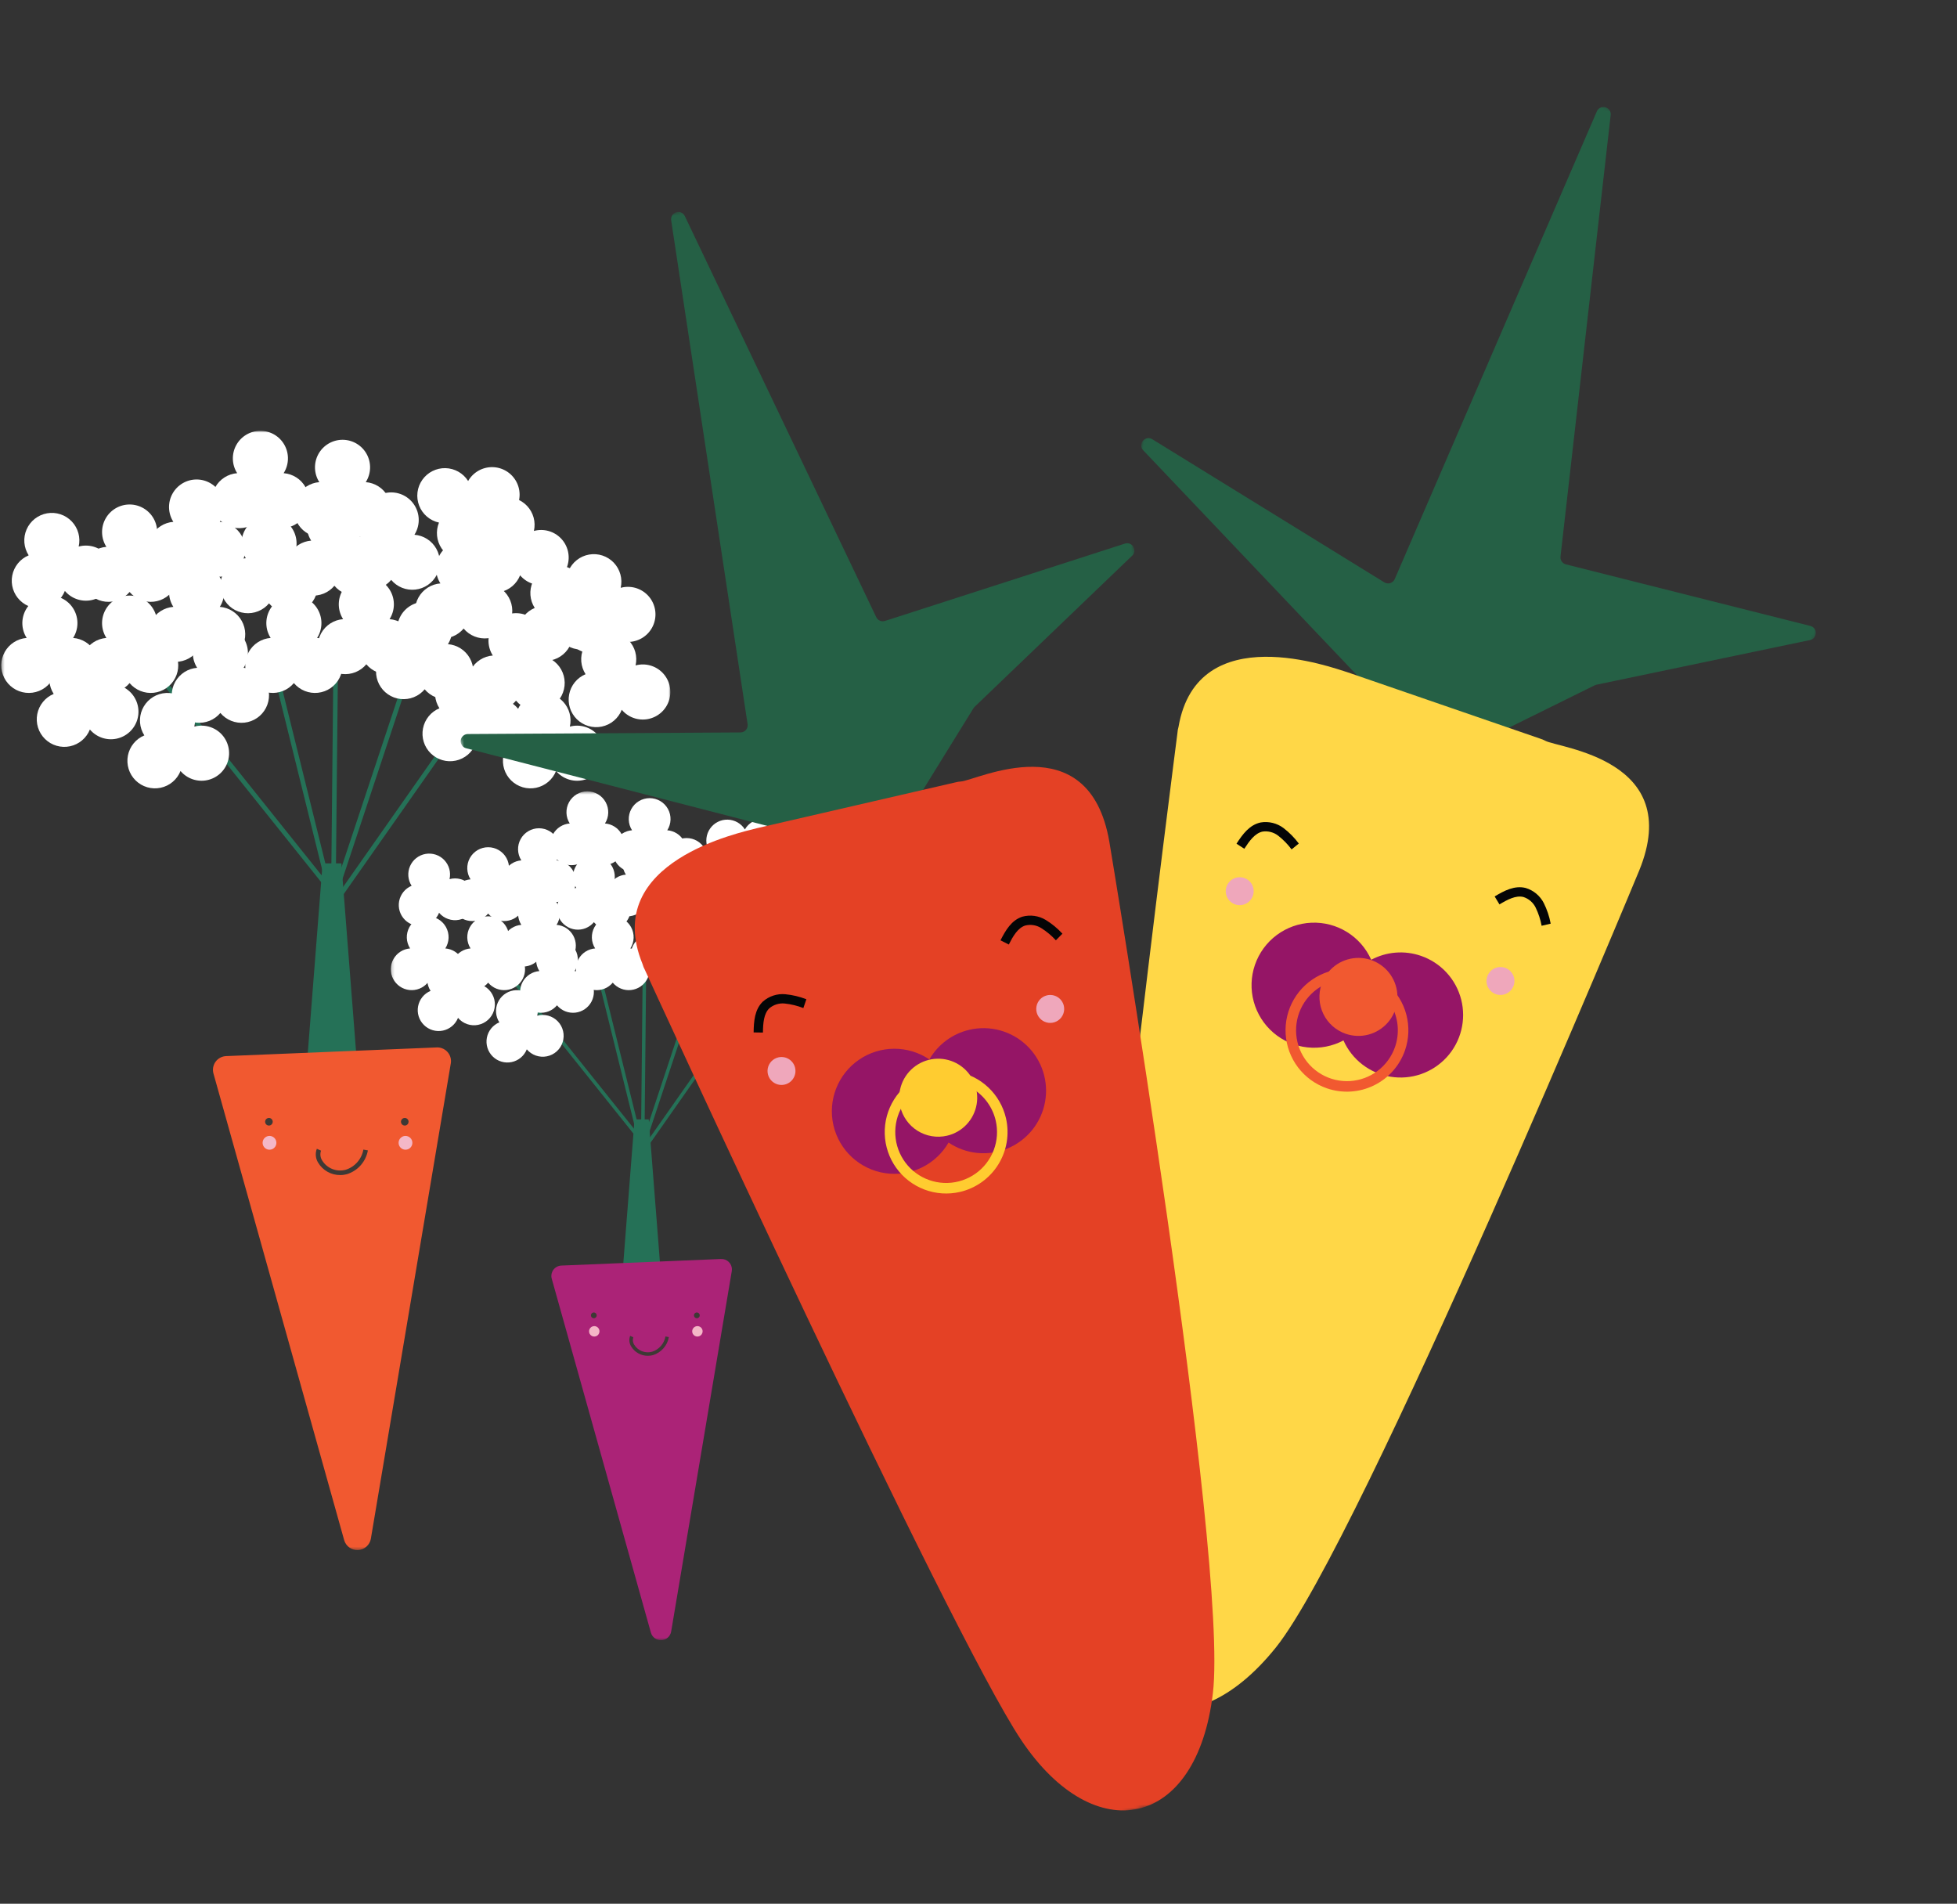 <?xml version="1.0" encoding="utf-8"?>
<svg xmlns="http://www.w3.org/2000/svg" fill="none" height="100%" overflow="visible" preserveAspectRatio="none" style="display: block;" viewBox="0 0 622 605" width="100%">
<rect x="0" y="0" width="622" height="605" fill="#333333" stroke="none"/>
<g id="Image">
<g id="Groupe 605">
<g id="Groupe 387">
<path d="M108.497 274.369L115.948 369.732H95.078L102.535 274.369H108.497Z" fill="#257157" id="Trac 808"/>
<path d="M47.585 209.88L46.445 210.792L106.062 285.313L107.202 284.401L47.585 209.88Z" fill="#257157" id="Rectangle 370"/>
<path d="M89.457 217.985L88.04 218.335L105.926 290.621L107.343 290.271L89.457 217.985Z" fill="#257157" id="Rectangle 371"/>
<path d="M105.916 215.918L105.198 287.633L106.658 287.647L107.375 215.932L105.916 215.918Z" fill="#257157" id="Rectangle 372"/>
<path d="M132.769 202.654L103.705 290.217L105.09 290.676L134.153 203.114L132.769 202.654Z" fill="#257157" id="Rectangle 373"/>
<path d="M163.449 204.35L105.312 287.201L106.506 288.038L164.642 205.187L163.449 204.35Z" fill="#257157" id="Rectangle 374"/>
<g id="Groupe 386">
<g id="Clip path group">
<mask height="357" id="mask0_0_143" maskUnits="userSpaceOnUse" style="mask-type:luminance" width="214" x="0" y="136">
<g id="clip-path">
<path d="M213.055 136.926H0.393V492.604H213.055V136.926Z" fill="white" id="Rectangle 375"/>
</g>
</mask>
<g mask="url(#mask0_0_143)">
<g id="Groupe 385">
<path d="M48.579 202.732C49.422 201.409 49.894 199.883 49.946 198.314C49.998 196.745 49.626 195.192 48.872 193.815C48.117 192.439 47.006 191.291 45.655 190.492C44.305 189.692 42.764 189.27 41.194 189.27C39.625 189.27 38.084 189.692 36.734 190.492C35.383 191.291 34.272 192.439 33.517 193.815C32.763 195.192 32.392 196.745 32.443 198.314C32.495 199.883 32.967 201.409 33.81 202.732C32.371 202.843 30.982 203.308 29.766 204.086C28.55 204.864 27.545 205.93 26.841 207.19C26.137 208.451 25.756 209.865 25.732 211.308C25.707 212.752 26.039 214.179 26.7 215.462C27.36 216.746 28.328 217.846 29.516 218.665C30.704 219.484 32.077 219.996 33.512 220.156C34.946 220.317 36.398 220.119 37.738 219.582C39.078 219.045 40.264 218.185 41.191 217.079C42.118 218.186 43.304 219.046 44.644 219.583C45.984 220.121 47.436 220.318 48.87 220.159C50.305 219.999 51.678 219.487 52.867 218.668C54.056 217.849 55.024 216.749 55.684 215.465C56.345 214.182 56.678 212.755 56.654 211.311C56.629 209.868 56.248 208.453 55.544 207.192C54.841 205.932 53.836 204.865 52.62 204.087C51.404 203.309 50.015 202.843 48.576 202.732" fill="white" id="Trac 809"/>
<path d="M69.864 192.857C70.708 191.534 71.18 190.008 71.231 188.439C71.283 186.87 70.912 185.317 70.157 183.94C69.402 182.564 68.291 181.416 66.941 180.617C65.59 179.817 64.05 179.395 62.48 179.395C60.91 179.395 59.37 179.817 58.019 180.617C56.669 181.416 55.558 182.564 54.803 183.94C54.048 185.317 53.677 186.87 53.729 188.439C53.78 190.008 54.252 191.534 55.096 192.857C53.657 192.969 52.268 193.434 51.053 194.213C49.837 194.991 48.833 196.058 48.13 197.318C47.426 198.578 47.046 199.993 47.021 201.436C46.997 202.879 47.33 204.305 47.99 205.589C48.651 206.872 49.618 207.972 50.807 208.79C51.995 209.609 53.368 210.121 54.802 210.281C56.237 210.441 57.688 210.244 59.028 209.707C60.368 209.17 61.554 208.31 62.481 207.204C63.407 208.311 64.594 209.171 65.933 209.709C67.273 210.246 68.725 210.443 70.16 210.284C71.595 210.124 72.968 209.612 74.156 208.793C75.345 207.974 76.313 206.874 76.974 205.59C77.635 204.307 77.968 202.88 77.943 201.436C77.919 199.993 77.538 198.578 76.834 197.318C76.13 196.057 75.126 194.99 73.91 194.212C72.694 193.434 71.303 192.968 69.864 192.857Z" fill="white" id="Trac 810"/>
<path d="M77.426 212.226C78.269 210.903 78.742 209.377 78.793 207.808C78.845 206.239 78.474 204.686 77.719 203.309C76.964 201.933 75.853 200.785 74.503 199.986C73.152 199.186 71.611 198.764 70.042 198.764C68.472 198.764 66.932 199.186 65.581 199.986C64.23 200.785 63.12 201.933 62.365 203.309C61.61 204.686 61.239 206.239 61.29 207.808C61.342 209.377 61.814 210.903 62.658 212.226C61.219 212.338 59.83 212.803 58.614 213.581C57.398 214.359 56.394 215.426 55.691 216.686C54.987 217.946 54.606 219.361 54.582 220.804C54.558 222.247 54.891 223.674 55.551 224.957C56.211 226.24 57.179 227.341 58.367 228.159C59.556 228.978 60.928 229.49 62.363 229.65C63.797 229.81 65.249 229.613 66.589 229.076C67.928 228.539 69.114 227.679 70.041 226.573C70.968 227.68 72.154 228.54 73.494 229.078C74.834 229.615 76.286 229.812 77.721 229.653C79.156 229.493 80.528 228.981 81.717 228.162C82.906 227.343 83.874 226.243 84.535 224.959C85.195 223.676 85.528 222.249 85.504 220.805C85.48 219.362 85.098 217.947 84.395 216.687C83.691 215.426 82.686 214.359 81.471 213.581C80.255 212.803 78.865 212.337 77.426 212.226Z" fill="white" id="Trac 811"/>
<path d="M100.789 202.732C101.633 201.409 102.105 199.883 102.156 198.314C102.208 196.745 101.837 195.192 101.082 193.815C100.327 192.439 99.216 191.291 97.866 190.492C96.515 189.692 94.975 189.27 93.405 189.27C91.835 189.27 90.295 189.692 88.944 190.492C87.594 191.291 86.483 192.439 85.728 193.815C84.973 195.192 84.602 196.745 84.654 198.314C84.705 199.883 85.177 201.409 86.021 202.732C84.582 202.844 83.193 203.309 81.977 204.087C80.762 204.865 79.757 205.932 79.054 207.192C78.35 208.452 77.97 209.867 77.945 211.31C77.921 212.753 78.254 214.18 78.914 215.463C79.575 216.746 80.542 217.846 81.731 218.665C82.919 219.484 84.292 219.996 85.726 220.156C87.16 220.316 88.612 220.119 89.952 219.582C91.291 219.045 92.478 218.185 93.404 217.079C94.331 218.186 95.517 219.046 96.857 219.583C98.197 220.121 99.649 220.318 101.084 220.159C102.519 219.999 103.892 219.487 105.08 218.668C106.269 217.849 107.237 216.749 107.898 215.465C108.559 214.182 108.891 212.755 108.867 211.311C108.843 209.868 108.462 208.453 107.758 207.192C107.054 205.932 106.05 204.865 104.834 204.087C103.618 203.309 102.228 202.843 100.789 202.732Z" fill="white" id="Trac 812"/>
<path d="M92.889 177.399C93.733 176.076 94.205 174.55 94.257 172.981C94.308 171.412 93.937 169.858 93.182 168.482C92.427 167.106 91.317 165.958 89.966 165.159C88.615 164.359 87.075 163.937 85.505 163.937C83.936 163.937 82.395 164.359 81.044 165.159C79.694 165.958 78.583 167.106 77.828 168.482C77.073 169.858 76.702 171.412 76.754 172.981C76.805 174.55 77.278 176.076 78.121 177.399C76.682 177.511 75.293 177.976 74.077 178.754C72.862 179.533 71.857 180.599 71.154 181.86C70.45 183.12 70.07 184.535 70.045 185.978C70.021 187.421 70.354 188.848 71.014 190.132C71.675 191.415 72.642 192.515 73.831 193.334C75.019 194.153 76.392 194.665 77.826 194.825C79.261 194.985 80.713 194.788 82.053 194.251C83.392 193.714 84.579 192.854 85.506 191.748C86.433 192.854 87.619 193.714 88.959 194.251C90.299 194.788 91.751 194.985 93.185 194.825C94.62 194.665 95.993 194.153 97.181 193.334C98.37 192.515 99.337 191.415 99.998 190.131C100.658 188.848 100.991 187.421 100.967 185.978C100.942 184.534 100.561 183.12 99.857 181.859C99.154 180.599 98.149 179.532 96.934 178.754C95.718 177.976 94.329 177.51 92.889 177.399Z" fill="white" id="Trac 813"/>
<path d="M123.816 196.763C124.659 195.439 125.132 193.913 125.183 192.344C125.235 190.776 124.863 189.222 124.109 187.846C123.354 186.47 122.243 185.322 120.892 184.522C119.542 183.723 118.001 183.301 116.432 183.301C114.862 183.301 113.321 183.723 111.971 184.522C110.62 185.322 109.509 186.47 108.755 187.846C108 189.222 107.629 190.776 107.68 192.344C107.732 193.913 108.204 195.439 109.047 196.763C107.609 196.874 106.22 197.34 105.004 198.118C103.789 198.896 102.785 199.963 102.081 201.223C101.378 202.484 100.997 203.898 100.973 205.341C100.949 206.784 101.282 208.211 101.942 209.494C102.603 210.777 103.57 211.877 104.759 212.696C105.947 213.515 107.32 214.027 108.754 214.187C110.188 214.347 111.64 214.149 112.98 213.613C114.319 213.076 115.505 212.216 116.432 211.11C117.359 212.216 118.545 213.077 119.885 213.614C121.225 214.151 122.677 214.349 124.112 214.189C125.546 214.029 126.919 213.517 128.108 212.698C129.297 211.88 130.265 210.779 130.925 209.496C131.586 208.212 131.919 206.785 131.895 205.342C131.87 203.898 131.489 202.484 130.786 201.223C130.082 199.963 129.077 198.896 127.861 198.118C126.646 197.339 125.255 196.874 123.816 196.763Z" fill="white" id="Trac 814"/>
<path d="M142.361 204.712C143.205 203.389 143.677 201.863 143.729 200.294C143.78 198.725 143.409 197.172 142.654 195.796C141.899 194.419 140.789 193.272 139.438 192.472C138.087 191.672 136.547 191.25 134.977 191.25C133.408 191.25 131.867 191.672 130.516 192.472C129.166 193.272 128.055 194.419 127.3 195.796C126.545 197.172 126.174 198.725 126.226 200.294C126.277 201.863 126.749 203.389 127.593 204.712C126.154 204.824 124.765 205.289 123.549 206.067C122.334 206.845 121.33 207.912 120.626 209.172C119.923 210.433 119.542 211.847 119.517 213.29C119.493 214.733 119.826 216.16 120.486 217.443C121.147 218.727 122.114 219.827 123.303 220.645C124.491 221.464 125.864 221.976 127.298 222.136C128.733 222.296 130.184 222.099 131.524 221.562C132.864 221.025 134.05 220.165 134.977 219.059C135.903 220.166 137.09 221.026 138.429 221.564C139.769 222.101 141.221 222.299 142.656 222.139C144.091 221.979 145.464 221.467 146.653 220.648C147.841 219.829 148.809 218.729 149.47 217.445C150.131 216.162 150.464 214.735 150.439 213.291C150.415 211.848 150.034 210.433 149.33 209.173C148.626 207.912 147.622 206.845 146.406 206.067C145.19 205.289 143.801 204.824 142.361 204.712Z" fill="white" id="Trac 815"/>
<path d="M171.398 208.321C172.242 206.997 172.714 205.471 172.765 203.902C172.817 202.334 172.446 200.78 171.691 199.404C170.936 198.028 169.825 196.88 168.475 196.08C167.124 195.281 165.583 194.859 164.014 194.859C162.444 194.859 160.904 195.281 159.553 196.08C158.203 196.88 157.092 198.028 156.337 199.404C155.582 200.78 155.211 202.334 155.262 203.902C155.314 205.471 155.786 206.997 156.63 208.321C155.191 208.432 153.802 208.898 152.586 209.676C151.371 210.454 150.367 211.521 149.664 212.781C148.96 214.041 148.58 215.456 148.555 216.899C148.531 218.342 148.864 219.769 149.524 221.052C150.185 222.335 151.152 223.435 152.341 224.254C153.529 225.073 154.902 225.585 156.336 225.745C157.771 225.905 159.222 225.707 160.562 225.17C161.901 224.633 163.088 223.774 164.014 222.667C164.941 223.774 166.127 224.635 167.467 225.172C168.807 225.709 170.259 225.907 171.694 225.747C173.129 225.587 174.502 225.075 175.69 224.256C176.879 223.437 177.847 222.337 178.508 221.054C179.168 219.77 179.501 218.343 179.477 216.9C179.453 215.456 179.072 214.041 178.368 212.781C177.664 211.52 176.66 210.454 175.444 209.675C174.228 208.897 172.837 208.432 171.398 208.321Z" fill="white" id="Trac 816"/>
<path d="M154.742 185.406C155.585 184.082 156.058 182.556 156.109 180.987C156.161 179.419 155.79 177.865 155.035 176.489C154.28 175.113 153.169 173.965 151.818 173.165C150.468 172.366 148.927 171.944 147.358 171.944C145.788 171.944 144.247 172.366 142.897 173.165C141.546 173.965 140.435 175.113 139.681 176.489C138.926 177.865 138.555 179.419 138.606 180.987C138.658 182.556 139.13 184.082 139.974 185.406C138.535 185.517 137.146 185.983 135.93 186.761C134.715 187.539 133.711 188.606 133.007 189.866C132.304 191.127 131.923 192.541 131.899 193.984C131.875 195.427 132.208 196.854 132.868 198.137C133.529 199.42 134.496 200.52 135.685 201.339C136.873 202.158 138.246 202.67 139.68 202.83C141.114 202.99 142.566 202.792 143.906 202.256C145.245 201.719 146.431 200.859 147.358 199.753C148.285 200.859 149.471 201.72 150.811 202.257C152.151 202.794 153.603 202.992 155.038 202.832C156.472 202.672 157.845 202.16 159.034 201.341C160.223 200.522 161.191 199.422 161.852 198.139C162.512 196.855 162.845 195.428 162.821 193.985C162.796 192.541 162.415 191.126 161.712 189.866C161.008 188.606 160.003 187.539 158.788 186.76C157.572 185.982 156.181 185.517 154.742 185.406Z" fill="white" id="Trac 817"/>
<path d="M116.253 153.223C117.097 151.899 117.569 150.373 117.621 148.805C117.672 147.236 117.301 145.682 116.546 144.306C115.791 142.93 114.681 141.782 113.33 140.983C111.979 140.183 110.439 139.761 108.869 139.761C107.3 139.761 105.759 140.183 104.408 140.983C103.058 141.782 101.947 142.93 101.192 144.306C100.437 145.682 100.066 147.236 100.118 148.805C100.169 150.373 100.641 151.899 101.485 153.223C100.046 153.334 98.657 153.8 97.442 154.578C96.226 155.357 95.222 156.423 94.519 157.684C93.816 158.944 93.435 160.358 93.41 161.801C93.386 163.244 93.719 164.671 94.38 165.954C95.04 167.237 96.008 168.337 97.196 169.156C98.385 169.975 99.757 170.487 101.191 170.647C102.626 170.807 104.077 170.61 105.417 170.073C106.757 169.536 107.943 168.676 108.87 167.57C109.796 168.677 110.983 169.537 112.323 170.074C113.662 170.612 115.114 170.809 116.549 170.649C117.984 170.49 119.357 169.977 120.546 169.159C121.734 168.34 122.702 167.239 123.363 165.956C124.024 164.672 124.357 163.245 124.332 161.802C124.308 160.359 123.927 158.944 123.223 157.683C122.519 156.423 121.515 155.356 120.299 154.578C119.083 153.8 117.693 153.334 116.253 153.223Z" fill="white" id="Trac 818"/>
<path d="M131.716 169.943C132.559 168.619 133.032 167.093 133.083 165.524C133.135 163.956 132.764 162.402 132.009 161.026C131.254 159.65 130.143 158.502 128.793 157.702C127.442 156.903 125.901 156.481 124.332 156.481C122.762 156.481 121.222 156.903 119.871 157.702C118.52 158.502 117.41 159.65 116.655 161.026C115.9 162.402 115.529 163.956 115.58 165.524C115.632 167.093 116.104 168.619 116.948 169.943C115.509 170.054 114.12 170.52 112.904 171.298C111.689 172.076 110.685 173.143 109.981 174.403C109.278 175.664 108.897 177.078 108.873 178.521C108.849 179.964 109.182 181.391 109.842 182.674C110.503 183.957 111.47 185.057 112.659 185.876C113.847 186.695 115.22 187.207 116.654 187.367C118.088 187.527 119.54 187.329 120.88 186.792C122.219 186.256 123.405 185.396 124.332 184.29C125.259 185.396 126.445 186.257 127.785 186.794C129.125 187.331 130.577 187.529 132.012 187.369C133.447 187.209 134.82 186.697 136.009 185.878C137.197 185.059 138.165 183.959 138.826 182.675C139.487 181.392 139.819 179.965 139.795 178.521C139.77 177.078 139.389 175.663 138.685 174.402C137.982 173.142 136.977 172.075 135.761 171.297C134.545 170.519 133.155 170.054 131.716 169.943Z" fill="white" id="Trac 819"/>
<path d="M113.67 171.807C114.514 170.483 114.986 168.957 115.038 167.388C115.089 165.82 114.718 164.266 113.963 162.89C113.208 161.514 112.098 160.366 110.747 159.566C109.396 158.767 107.856 158.345 106.286 158.345C104.717 158.345 103.176 158.767 101.825 159.566C100.475 160.366 99.364 161.514 98.609 162.89C97.854 164.266 97.483 165.82 97.535 167.388C97.586 168.957 98.059 170.483 98.902 171.807C97.463 171.918 96.074 172.384 94.859 173.162C93.643 173.94 92.639 175.007 91.936 176.267C91.233 177.527 90.852 178.942 90.828 180.385C90.803 181.828 91.136 183.255 91.797 184.538C92.457 185.821 93.425 186.921 94.613 187.74C95.802 188.559 97.174 189.071 98.609 189.231C100.043 189.391 101.495 189.193 102.834 188.656C104.174 188.119 105.36 187.26 106.287 186.153C107.214 187.26 108.4 188.121 109.74 188.658C111.08 189.195 112.531 189.393 113.966 189.233C115.401 189.073 116.774 188.561 117.963 187.742C119.152 186.923 120.119 185.823 120.78 184.54C121.441 183.256 121.774 181.829 121.749 180.386C121.725 178.942 121.344 177.527 120.64 176.267C119.937 175.006 118.932 173.94 117.716 173.161C116.5 172.383 115.11 171.918 113.67 171.807Z" fill="white" id="Trac 820"/>
<path d="M48.579 173.786C49.422 172.463 49.894 170.937 49.946 169.368C49.998 167.799 49.626 166.246 48.872 164.869C48.117 163.493 47.006 162.345 45.655 161.546C44.305 160.746 42.764 160.324 41.194 160.324C39.625 160.324 38.084 160.746 36.734 161.546C35.383 162.345 34.272 163.493 33.517 164.869C32.763 166.246 32.392 167.799 32.443 169.368C32.495 170.937 32.967 172.463 33.81 173.786C32.371 173.897 30.982 174.362 29.766 175.14C28.55 175.918 27.545 176.984 26.841 178.244C26.137 179.505 25.756 180.919 25.732 182.363C25.707 183.806 26.039 185.233 26.7 186.516C27.36 187.8 28.328 188.9 29.516 189.719C30.704 190.538 32.077 191.05 33.512 191.211C34.946 191.371 36.398 191.173 37.738 190.636C39.078 190.1 40.264 189.24 41.191 188.133C42.118 189.24 43.304 190.1 44.644 190.638C45.984 191.175 47.436 191.372 48.87 191.213C50.305 191.053 51.678 190.541 52.867 189.722C54.056 188.903 55.024 187.803 55.684 186.519C56.345 185.236 56.678 183.809 56.654 182.365C56.629 180.922 56.248 179.507 55.544 178.247C54.841 176.986 53.836 175.919 52.62 175.141C51.404 174.363 50.015 173.897 48.576 173.786" fill="white" id="Trac 821"/>
<path d="M23.241 202.732C24.084 201.409 24.556 199.883 24.608 198.314C24.66 196.745 24.288 195.192 23.534 193.815C22.779 192.439 21.668 191.291 20.317 190.492C18.967 189.692 17.426 189.27 15.857 189.27C14.287 189.27 12.746 189.692 11.396 190.492C10.045 191.291 8.934 192.439 8.18 193.815C7.425 195.192 7.054 196.745 7.105 198.314C7.157 199.883 7.629 201.409 8.472 202.732C7.034 202.844 5.645 203.309 4.429 204.088C3.214 204.866 2.21 205.933 1.506 207.193C0.803 208.453 0.422 209.868 0.398 211.311C0.374 212.754 0.707 214.18 1.367 215.464C2.028 216.747 2.995 217.847 4.184 218.665C5.372 219.484 6.745 219.996 8.179 220.156C9.613 220.316 11.065 220.119 12.405 219.582C13.744 219.045 14.93 218.185 15.857 217.079C16.784 218.186 17.97 219.046 19.31 219.583C20.65 220.121 22.102 220.318 23.537 220.159C24.971 219.999 26.344 219.487 27.533 218.668C28.722 217.849 29.69 216.749 30.351 215.465C31.011 214.182 31.344 212.755 31.32 211.311C31.295 209.868 30.914 208.453 30.211 207.192C29.507 205.932 28.502 204.865 27.287 204.087C26.071 203.309 24.68 202.843 23.241 202.732Z" fill="white" id="Trac 822"/>
<path d="M69.864 165.838C70.708 164.514 71.18 162.988 71.231 161.419C71.283 159.851 70.912 158.297 70.157 156.921C69.402 155.545 68.291 154.397 66.941 153.597C65.59 152.798 64.05 152.376 62.48 152.376C60.91 152.376 59.37 152.798 58.019 153.597C56.669 154.397 55.558 155.545 54.803 156.921C54.048 158.297 53.677 159.851 53.729 161.419C53.78 162.988 54.252 164.514 55.096 165.838C53.657 165.949 52.268 166.415 51.053 167.193C49.837 167.971 48.833 169.038 48.13 170.298C47.426 171.558 47.046 172.973 47.021 174.416C46.997 175.859 47.33 177.286 47.99 178.569C48.651 179.852 49.618 180.952 50.807 181.771C51.995 182.59 53.368 183.102 54.802 183.262C56.237 183.422 57.688 183.224 59.028 182.687C60.368 182.151 61.554 181.291 62.481 180.184C63.407 181.291 64.594 182.152 65.933 182.689C67.273 183.226 68.725 183.424 70.16 183.264C71.595 183.104 72.968 182.592 74.156 181.773C75.345 180.954 76.313 179.854 76.974 178.571C77.635 177.287 77.968 175.86 77.943 174.417C77.919 172.973 77.538 171.558 76.834 170.298C76.13 169.037 75.126 167.971 73.91 167.192C72.694 166.414 71.303 165.949 69.864 165.838Z" fill="white" id="Trac 823"/>
<path d="M90.147 150.374C90.991 149.051 91.463 147.525 91.515 145.956C91.566 144.387 91.195 142.833 90.44 141.457C89.685 140.081 88.575 138.933 87.224 138.134C85.873 137.334 84.333 136.912 82.763 136.912C81.194 136.912 79.653 137.334 78.302 138.134C76.952 138.933 75.841 140.081 75.086 141.457C74.331 142.833 73.96 144.387 74.012 145.956C74.063 147.525 74.535 149.051 75.379 150.374C73.94 150.486 72.551 150.951 71.336 151.73C70.12 152.508 69.116 153.575 68.413 154.835C67.71 156.095 67.329 157.51 67.305 158.953C67.28 160.396 67.613 161.822 68.274 163.105C68.934 164.389 69.902 165.489 71.09 166.307C72.279 167.126 73.651 167.638 75.085 167.798C76.52 167.958 77.971 167.761 79.311 167.224C80.651 166.687 81.837 165.827 82.764 164.721C83.691 165.828 84.877 166.688 86.217 167.225C87.557 167.763 89.009 167.96 90.443 167.801C91.878 167.641 93.251 167.129 94.44 166.31C95.629 165.491 96.597 164.39 97.257 163.107C97.918 161.823 98.251 160.396 98.226 158.953C98.202 157.509 97.821 156.094 97.117 154.834C96.413 153.573 95.408 152.507 94.192 151.728C92.976 150.95 91.587 150.485 90.147 150.374Z" fill="white" id="Trac 824"/>
<path d="M155.659 165.934C157.223 166.065 158.794 165.774 160.207 165.09C161.62 164.405 162.823 163.354 163.69 162.046C164.557 160.737 165.057 159.219 165.136 157.652C165.216 156.084 164.873 154.523 164.142 153.134C163.412 151.744 162.322 150.576 160.985 149.753C159.649 148.929 158.116 148.48 156.546 148.452C154.976 148.424 153.428 148.819 152.063 149.594C150.699 150.37 149.567 151.498 148.788 152.861C148.02 151.64 146.961 150.628 145.707 149.915C144.452 149.202 143.041 148.81 141.598 148.774C140.156 148.738 138.727 149.06 137.439 149.71C136.151 150.36 135.043 151.318 134.215 152.5C133.387 153.681 132.863 155.049 132.691 156.482C132.52 157.914 132.705 159.367 133.23 160.711C133.756 162.055 134.605 163.248 135.704 164.184C136.802 165.12 138.114 165.77 139.524 166.076C138.975 167.411 138.765 168.862 138.913 170.298C139.061 171.734 139.561 173.111 140.37 174.307C141.179 175.503 142.271 176.48 143.549 177.152C144.827 177.823 146.251 178.168 147.694 178.156C149.138 178.144 150.556 177.775 151.823 177.082C153.089 176.388 154.164 175.393 154.953 174.184C155.741 172.974 156.218 171.589 156.341 170.15C156.465 168.712 156.23 167.265 155.659 165.939" fill="white" id="Trac 825"/>
<path d="M165.306 182.835C166.32 184.033 167.637 184.936 169.119 185.451C170.601 185.965 172.195 186.072 173.733 185.76C175.27 185.447 176.696 184.728 177.86 183.675C179.024 182.623 179.884 181.278 180.35 179.78C180.816 178.281 180.871 176.685 180.509 175.158C180.146 173.632 179.381 172.23 178.291 171.101C177.202 169.972 175.829 169.156 174.316 168.739C172.803 168.322 171.206 168.32 169.692 168.732C170.013 167.324 169.981 165.86 169.598 164.468C169.216 163.076 168.496 161.801 167.501 160.755C166.506 159.709 165.269 158.925 163.898 158.474C162.527 158.022 161.066 157.916 159.644 158.166C158.223 158.416 156.885 159.013 155.751 159.905C154.616 160.797 153.719 161.956 153.141 163.278C152.562 164.6 152.32 166.045 152.435 167.484C152.55 168.922 153.019 170.31 153.8 171.524C152.468 172.08 151.294 172.957 150.383 174.077C149.472 175.197 148.852 176.525 148.578 177.943C148.305 179.361 148.386 180.824 148.815 182.202C149.244 183.581 150.008 184.832 151.037 185.844C152.067 186.856 153.331 187.597 154.717 188.003C156.103 188.408 157.567 188.464 158.98 188.165C160.393 187.867 161.71 187.224 162.814 186.294C163.918 185.364 164.774 184.174 165.307 182.833" fill="white" id="Trac 826"/>
<path d="M181.464 204.515C182.477 205.713 183.794 206.616 185.277 207.131C186.759 207.645 188.352 207.752 189.89 207.44C191.428 207.127 192.853 206.408 194.018 205.356C195.182 204.304 196.042 202.958 196.508 201.46C196.974 199.961 197.029 198.365 196.666 196.839C196.304 195.312 195.538 193.91 194.449 192.781C193.359 191.652 191.986 190.836 190.474 190.419C188.961 190.002 187.364 190 185.85 190.412C186.17 189.005 186.138 187.54 185.756 186.148C185.374 184.756 184.653 183.481 183.659 182.435C182.664 181.389 181.426 180.606 180.055 180.154C178.685 179.702 177.224 179.597 175.802 179.846C174.381 180.096 173.043 180.694 171.908 181.585C170.773 182.477 169.877 183.636 169.298 184.958C168.72 186.28 168.477 187.725 168.592 189.164C168.707 190.602 169.176 191.99 169.958 193.204C168.625 193.76 167.451 194.637 166.54 195.757C165.629 196.877 165.009 198.205 164.736 199.623C164.462 201.041 164.544 202.504 164.973 203.883C165.402 205.261 166.165 206.512 167.195 207.524C168.225 208.536 169.489 209.278 170.875 209.683C172.26 210.088 173.725 210.144 175.138 209.846C176.55 209.547 177.867 208.905 178.971 207.974C180.075 207.044 180.932 205.855 181.465 204.513" fill="white" id="Trac 827"/>
<path d="M192.891 200.906C193.905 202.104 195.222 203.007 196.704 203.522C198.186 204.037 199.78 204.143 201.318 203.831C202.855 203.519 204.281 202.799 205.445 201.747C206.609 200.695 207.469 199.349 207.935 197.851C208.401 196.352 208.456 194.756 208.094 193.23C207.731 191.703 206.966 190.302 205.876 189.172C204.787 188.043 203.414 187.227 201.901 186.81C200.388 186.394 198.791 186.391 197.277 186.803C197.598 185.396 197.566 183.931 197.183 182.539C196.801 181.148 196.081 179.872 195.086 178.826C194.091 177.78 192.854 176.997 191.483 176.545C190.112 176.093 188.651 175.988 187.229 176.238C185.808 176.487 184.47 177.085 183.336 177.977C182.201 178.868 181.304 180.027 180.726 181.349C180.147 182.672 179.905 184.116 180.02 185.555C180.135 186.994 180.604 188.382 181.385 189.595C180.053 190.151 178.879 191.029 177.968 192.149C177.057 193.269 176.437 194.597 176.163 196.014C175.89 197.432 175.971 198.895 176.4 200.274C176.829 201.652 177.593 202.903 178.622 203.915C179.652 204.927 180.916 205.669 182.302 206.074C183.688 206.479 185.152 206.535 186.565 206.237C187.978 205.939 189.295 205.296 190.399 204.365C191.503 203.435 192.359 202.246 192.892 200.904" fill="white" id="Trac 828"/>
<path d="M197.621 225.567C198.635 226.765 199.952 227.668 201.434 228.183C202.917 228.697 204.51 228.804 206.048 228.492C207.585 228.18 209.011 227.46 210.175 226.408C211.339 225.356 212.199 224.01 212.665 222.512C213.131 221.013 213.186 219.417 212.824 217.891C212.462 216.364 211.696 214.962 210.606 213.833C209.517 212.704 208.144 211.888 206.631 211.471C205.118 211.054 203.521 211.052 202.007 211.464C202.328 210.057 202.296 208.592 201.914 207.2C201.531 205.808 200.811 204.533 199.816 203.487C198.822 202.441 197.584 201.658 196.213 201.206C194.842 200.754 193.381 200.649 191.96 200.898C190.538 201.148 189.2 201.746 188.066 202.637C186.931 203.529 186.034 204.688 185.456 206.01C184.877 207.332 184.635 208.777 184.75 210.216C184.865 211.655 185.334 213.042 186.115 214.256C184.783 214.812 183.609 215.689 182.698 216.809C181.787 217.929 181.167 219.257 180.893 220.675C180.62 222.093 180.701 223.556 181.13 224.935C181.559 226.313 182.323 227.564 183.353 228.576C184.382 229.588 185.646 230.33 187.032 230.735C188.418 231.14 189.882 231.196 191.295 230.898C192.708 230.599 194.025 229.957 195.129 229.026C196.233 228.096 197.089 226.907 197.622 225.565" fill="white" id="Trac 829"/>
<path d="M151.168 236.396C152.181 237.594 153.498 238.498 154.98 239.012C156.463 239.527 158.056 239.634 159.594 239.321C161.132 239.009 162.557 238.289 163.721 237.237C164.886 236.185 165.746 234.84 166.212 233.341C166.678 231.843 166.732 230.247 166.37 228.72C166.008 227.193 165.242 225.792 164.152 224.663C163.063 223.533 161.69 222.718 160.177 222.301C158.665 221.884 157.068 221.881 155.554 222.293C155.874 220.886 155.842 219.421 155.46 218.03C155.078 216.638 154.357 215.363 153.362 214.317C152.368 213.271 151.13 212.487 149.759 212.036C148.389 211.584 146.927 211.478 145.506 211.728C144.084 211.978 142.747 212.575 141.612 213.467C140.477 214.359 139.581 215.518 139.002 216.84C138.424 218.162 138.181 219.607 138.296 221.045C138.411 222.484 138.88 223.872 139.661 225.086C138.329 225.642 137.155 226.519 136.244 227.639C135.333 228.759 134.713 230.087 134.44 231.505C134.166 232.922 134.247 234.386 134.677 235.764C135.106 237.143 135.869 238.394 136.899 239.406C137.929 240.418 139.193 241.159 140.578 241.564C141.964 241.969 143.429 242.025 144.841 241.727C146.254 241.429 147.571 240.786 148.675 239.856C149.779 238.925 150.636 237.736 151.169 236.394" fill="white" id="Trac 830"/>
<path d="M176.733 245.019C177.746 246.217 179.063 247.121 180.546 247.635C182.028 248.15 183.621 248.256 185.159 247.944C186.697 247.632 188.122 246.912 189.287 245.86C190.451 244.808 191.311 243.462 191.777 241.964C192.243 240.466 192.298 238.87 191.935 237.343C191.573 235.816 190.807 234.415 189.718 233.285C188.628 232.156 187.255 231.34 185.743 230.924C184.23 230.507 182.633 230.504 181.119 230.916C181.439 229.509 181.407 228.044 181.025 226.652C180.643 225.261 179.922 223.985 178.928 222.939C177.933 221.894 176.695 221.11 175.324 220.658C173.954 220.207 172.493 220.101 171.071 220.351C169.65 220.6 168.312 221.198 167.177 222.09C166.043 222.982 165.146 224.14 164.567 225.462C163.989 226.785 163.746 228.229 163.861 229.668C163.976 231.107 164.445 232.495 165.227 233.708C163.894 234.265 162.72 235.142 161.809 236.262C160.898 237.382 160.278 238.71 160.005 240.127C159.731 241.545 159.813 243.008 160.242 244.387C160.671 245.765 161.434 247.016 162.464 248.028C163.494 249.04 164.758 249.782 166.144 250.187C167.529 250.592 168.994 250.648 170.407 250.35C171.819 250.052 173.136 249.409 174.24 248.478C175.344 247.548 176.201 246.359 176.734 245.017" fill="white" id="Trac 831"/>
<path d="M57.377 245.019C58.391 246.216 59.708 247.119 61.19 247.633C62.672 248.146 64.264 248.253 65.802 247.94C67.339 247.628 68.764 246.908 69.928 245.856C71.092 244.805 71.952 243.46 72.418 241.962C72.884 240.464 72.939 238.869 72.577 237.342C72.216 235.816 71.45 234.415 70.362 233.285C69.273 232.156 67.901 231.339 66.389 230.922C64.877 230.504 63.281 230.5 61.767 230.911C62.088 229.503 62.055 228.039 61.673 226.647C61.291 225.255 60.57 223.98 59.576 222.934C58.581 221.888 57.343 221.105 55.973 220.653C54.602 220.201 53.141 220.096 51.719 220.345C50.298 220.595 48.96 221.193 47.825 222.084C46.691 222.976 45.794 224.135 45.216 225.457C44.637 226.779 44.395 228.224 44.51 229.663C44.624 231.101 45.093 232.489 45.875 233.703C44.542 234.259 43.368 235.135 42.457 236.255C41.545 237.374 40.925 238.702 40.651 240.119C40.377 241.537 40.458 243 40.886 244.379C41.314 245.757 42.077 247.008 43.106 248.021C44.135 249.033 45.399 249.776 46.784 250.181C48.169 250.587 49.634 250.644 51.047 250.347C52.459 250.05 53.776 249.408 54.881 248.478C55.986 247.549 56.843 246.36 57.377 245.019Z" fill="white" id="Trac 832"/>
<path d="M28.569 231.831C29.583 233.029 30.899 233.932 32.382 234.447C33.864 234.961 35.458 235.068 36.995 234.756C38.533 234.443 39.959 233.724 41.123 232.672C42.287 231.619 43.147 230.274 43.613 228.776C44.079 227.277 44.134 225.681 43.772 224.154C43.409 222.628 42.643 221.226 41.554 220.097C40.464 218.968 39.092 218.152 37.579 217.735C36.066 217.318 34.469 217.316 32.955 217.728C33.276 216.32 33.243 214.856 32.861 213.464C32.479 212.072 31.758 210.797 30.764 209.751C29.769 208.705 28.532 207.921 27.161 207.47C25.79 207.018 24.329 206.913 22.907 207.162C21.486 207.412 20.148 208.009 19.013 208.901C17.879 209.793 16.982 210.952 16.404 212.274C15.825 213.596 15.583 215.041 15.698 216.48C15.813 217.918 16.282 219.306 17.063 220.52C15.731 221.076 14.557 221.953 13.646 223.073C12.734 224.193 12.114 225.521 11.841 226.939C11.567 228.357 11.649 229.82 12.078 231.198C12.507 232.577 13.271 233.828 14.3 234.84C15.33 235.852 16.594 236.594 17.98 236.999C19.366 237.404 20.83 237.46 22.243 237.161C23.655 236.863 24.973 236.22 26.076 235.29C27.18 234.36 28.037 233.17 28.57 231.829" fill="white" id="Trac 833"/>
<path d="M20.62 187.795C21.634 188.993 22.951 189.897 24.433 190.411C25.915 190.926 27.509 191.032 29.046 190.72C30.584 190.408 32.01 189.688 33.174 188.636C34.338 187.584 35.198 186.238 35.664 184.74C36.13 183.242 36.185 181.646 35.822 180.119C35.46 178.592 34.694 177.191 33.605 176.061C32.515 174.932 31.142 174.116 29.63 173.7C28.117 173.283 26.52 173.28 25.006 173.692C25.327 172.285 25.294 170.82 24.912 169.429C24.53 168.037 23.809 166.762 22.815 165.716C21.82 164.67 20.583 163.886 19.212 163.435C17.841 162.983 16.38 162.877 14.959 163.127C13.537 163.377 12.2 163.974 11.065 164.866C9.93 165.757 9.034 166.916 8.455 168.238C7.876 169.56 7.634 171.005 7.748 172.443C7.863 173.882 8.332 175.27 9.113 176.483C7.781 177.039 6.607 177.917 5.695 179.037C4.784 180.157 4.164 181.485 3.891 182.902C3.617 184.32 3.699 185.783 4.128 187.162C4.557 188.54 5.32 189.791 6.35 190.803C7.38 191.815 8.644 192.557 10.03 192.962C11.416 193.367 12.88 193.423 14.293 193.125C15.706 192.827 17.023 192.184 18.126 191.253C19.23 190.323 20.087 189.134 20.62 187.792" fill="white" id="Trac 834"/>
<path d="M138.806 332.868L71.863 335.624C71.206 335.65 70.563 335.825 69.983 336.136C69.403 336.446 68.901 336.884 68.514 337.416C68.128 337.949 67.867 338.562 67.751 339.209C67.635 339.857 67.667 340.522 67.846 341.156L109.38 489.42C109.647 490.374 110.232 491.209 111.037 491.787C111.842 492.365 112.82 492.651 113.81 492.598C114.8 492.545 115.742 492.157 116.482 491.497C117.221 490.837 117.714 489.945 117.878 488.968L143.28 337.943C143.375 337.378 143.358 336.801 143.229 336.243C143.101 335.685 142.864 335.158 142.532 334.691C142.2 334.225 141.78 333.828 141.294 333.525C140.809 333.221 140.269 333.016 139.704 332.921C139.406 332.871 139.103 332.852 138.8 332.864" fill="#F15930" id="Trac 835"/>
<path d="M108.166 373.43C106.731 373.447 105.318 373.084 104.07 372.376C102.822 371.669 101.784 370.644 101.061 369.405C100.676 368.758 100.443 368.031 100.381 367.281C100.319 366.53 100.429 365.775 100.704 365.073L102.035 365.67C101.857 366.17 101.793 366.703 101.848 367.23C101.902 367.758 102.074 368.266 102.351 368.719C103.104 369.979 104.25 370.958 105.614 371.503C106.977 372.048 108.482 372.131 109.897 371.737C111.325 371.281 112.601 370.443 113.587 369.314C114.573 368.185 115.231 366.808 115.491 365.332L116.924 365.597C116.612 367.341 115.829 368.966 114.66 370.296C113.49 371.626 111.979 372.61 110.29 373.142C109.598 373.335 108.884 373.433 108.167 373.431" fill="#3D3935" id="Trac 836"/>
<path d="M86.681 356.488C86.681 356.728 86.61 356.962 86.477 357.161C86.344 357.36 86.155 357.516 85.934 357.607C85.712 357.699 85.469 357.723 85.234 357.676C84.999 357.63 84.783 357.514 84.614 357.345C84.444 357.175 84.329 356.96 84.282 356.725C84.236 356.49 84.26 356.246 84.351 356.025C84.443 355.804 84.598 355.615 84.797 355.481C84.996 355.348 85.231 355.277 85.47 355.277C85.791 355.278 86.099 355.405 86.326 355.632C86.553 355.859 86.681 356.167 86.681 356.488Z" fill="#3D3935" id="Trac 837"/>
<path d="M87.846 363.181C87.846 363.614 87.718 364.037 87.478 364.397C87.237 364.757 86.895 365.038 86.495 365.203C86.095 365.369 85.655 365.412 85.231 365.328C84.806 365.243 84.416 365.035 84.11 364.729C83.804 364.423 83.595 364.033 83.511 363.608C83.426 363.184 83.47 362.743 83.635 362.344C83.801 361.944 84.082 361.602 84.442 361.361C84.802 361.121 85.225 360.992 85.658 360.992C86.238 360.993 86.795 361.223 87.205 361.634C87.615 362.044 87.846 362.601 87.846 363.181Z" fill="#F4B7C7" id="Trac 838"/>
<path d="M131.068 363.181C131.068 363.614 130.939 364.037 130.699 364.397C130.458 364.757 130.116 365.038 129.716 365.203C129.317 365.369 128.876 365.412 128.452 365.328C128.027 365.243 127.637 365.035 127.331 364.729C127.025 364.423 126.817 364.033 126.732 363.608C126.648 363.184 126.691 362.743 126.857 362.344C127.022 361.944 127.303 361.602 127.663 361.361C128.023 361.121 128.446 360.992 128.879 360.992C129.459 360.993 130.016 361.224 130.426 361.634C130.836 362.044 131.067 362.601 131.068 363.181Z" fill="#F4B7C7" id="Trac 839"/>
<path d="M129.858 356.488C129.858 356.728 129.787 356.962 129.654 357.161C129.521 357.36 129.332 357.516 129.11 357.607C128.889 357.699 128.646 357.723 128.411 357.676C128.176 357.63 127.96 357.514 127.791 357.345C127.621 357.175 127.506 356.96 127.459 356.725C127.412 356.49 127.436 356.246 127.528 356.025C127.62 355.804 127.775 355.615 127.974 355.481C128.173 355.348 128.407 355.277 128.647 355.277C128.968 355.278 129.276 355.405 129.503 355.632C129.73 355.859 129.858 356.167 129.858 356.488Z" fill="#3D3935" id="Trac 840"/>
</g>
</g>
</g>
</g>
</g>
<g id="Groupe 388">
<path d="M206.197 355.735L211.852 428.06H196.025L201.679 355.735H206.197Z" fill="#257157" id="Trac 808_2"/>
<path d="M160.003 306.825L159.138 307.517L204.353 364.035L205.217 363.343L160.003 306.825Z" fill="#257157" id="Rectangle 370_2"/>
<path d="M191.758 312.972L190.683 313.238L204.248 368.06L205.323 367.794L191.758 312.972Z" fill="#257157" id="Rectangle 371_2"/>
<path d="M204.241 311.405L203.697 365.795L204.804 365.806L205.348 311.416L204.241 311.405Z" fill="#257157" id="Rectangle 372_2"/>
<path d="M224.606 301.345L202.563 367.753L203.613 368.101L225.655 301.693L224.606 301.345Z" fill="#257157" id="Rectangle 373_2"/>
<path d="M247.874 302.631L203.783 365.467L204.689 366.102L248.78 303.267L247.874 302.631Z" fill="#257157" id="Rectangle 374_2"/>
<g id="Groupe 386_2">
<g id="Clip path group_2">
<mask height="271" id="mask1_0_143" maskUnits="userSpaceOnUse" style="mask-type:luminance" width="162" x="124" y="251">
<g id="clip-path-2">
<path d="M285.497 251.496H124.21V521.247H285.497V251.496Z" fill="white" id="Rectangle 375_2"/>
</g>
</mask>
<g mask="url(#mask1_0_143)">
<g id="Groupe 385_2">
<path d="M160.755 301.406C161.394 300.402 161.752 299.245 161.791 298.055C161.83 296.866 161.549 295.688 160.976 294.644C160.404 293.601 159.561 292.73 158.537 292.124C157.513 291.518 156.345 291.198 155.154 291.198C153.964 291.198 152.796 291.518 151.772 292.124C150.747 292.73 149.905 293.601 149.333 294.644C148.76 295.688 148.479 296.866 148.518 298.055C148.557 299.245 148.914 300.402 149.554 301.406C148.462 301.49 147.409 301.843 146.487 302.433C145.564 303.024 144.803 303.833 144.269 304.788C143.735 305.744 143.446 306.817 143.428 307.912C143.409 309.007 143.661 310.089 144.162 311.062C144.663 312.036 145.397 312.87 146.299 313.491C147.2 314.112 148.242 314.501 149.33 314.622C150.418 314.743 151.519 314.594 152.535 314.186C153.551 313.779 154.451 313.126 155.154 312.287C155.857 313.126 156.756 313.779 157.773 314.186C158.789 314.594 159.89 314.743 160.978 314.622C162.066 314.501 163.107 314.112 164.008 313.491C164.91 312.87 165.644 312.036 166.145 311.063C166.646 310.089 166.899 309.007 166.88 307.913C166.862 306.818 166.573 305.745 166.039 304.789C165.506 303.833 164.744 303.024 163.822 302.434C162.9 301.844 161.846 301.49 160.755 301.406Z" fill="white" id="Trac 809_2"/>
<path d="M176.895 293.915C177.535 292.912 177.893 291.754 177.932 290.565C177.971 289.375 177.689 288.197 177.117 287.154C176.544 286.11 175.702 285.24 174.678 284.633C173.653 284.027 172.485 283.707 171.295 283.707C170.105 283.707 168.936 284.027 167.912 284.633C166.888 285.24 166.046 286.11 165.473 287.154C164.901 288.197 164.619 289.375 164.658 290.565C164.697 291.754 165.055 292.912 165.695 293.915C164.603 294 163.549 294.353 162.627 294.943C161.705 295.533 160.943 296.342 160.409 297.298C159.876 298.254 159.587 299.327 159.568 300.421C159.55 301.516 159.802 302.598 160.303 303.572C160.804 304.545 161.538 305.379 162.439 306.001C163.341 306.622 164.382 307.01 165.47 307.131C166.558 307.253 167.659 307.103 168.676 306.696C169.692 306.288 170.591 305.636 171.294 304.797C171.997 305.636 172.897 306.288 173.913 306.695C174.929 307.103 176.03 307.253 177.118 307.131C178.206 307.01 179.248 306.622 180.149 306.001C181.051 305.38 181.785 304.545 182.286 303.572C182.787 302.599 183.039 301.516 183.021 300.422C183.002 299.327 182.713 298.254 182.18 297.298C181.646 296.342 180.885 295.533 179.963 294.943C179.041 294.353 177.987 294 176.895 293.915Z" fill="white" id="Trac 810_2"/>
<path d="M182.633 308.601C183.273 307.597 183.631 306.439 183.67 305.25C183.708 304.06 183.427 302.882 182.855 301.839C182.282 300.795 181.44 299.925 180.415 299.319C179.391 298.712 178.223 298.392 177.033 298.392C175.843 298.392 174.674 298.712 173.65 299.319C172.626 299.925 171.783 300.795 171.211 301.839C170.639 302.882 170.357 304.06 170.396 305.25C170.435 306.439 170.793 307.597 171.432 308.601C170.341 308.685 169.287 309.038 168.365 309.628C167.443 310.218 166.681 311.027 166.147 311.983C165.614 312.939 165.325 314.012 165.306 315.107C165.287 316.201 165.54 317.283 166.041 318.257C166.542 319.23 167.276 320.065 168.177 320.686C169.079 321.307 170.12 321.695 171.208 321.817C172.296 321.938 173.397 321.788 174.413 321.381C175.43 320.973 176.329 320.321 177.032 319.482C177.735 320.321 178.635 320.973 179.651 321.381C180.667 321.788 181.768 321.938 182.856 321.817C183.944 321.695 184.985 321.307 185.887 320.686C186.788 320.065 187.522 319.231 188.023 318.257C188.524 317.284 188.777 316.202 188.758 315.107C188.74 314.013 188.451 312.939 187.918 311.984C187.384 311.028 186.622 310.219 185.7 309.628C184.778 309.038 183.725 308.685 182.633 308.601Z" fill="white" id="Trac 811_2"/>
<path d="M200.353 301.406C200.993 300.402 201.351 299.245 201.39 298.055C201.429 296.866 201.147 295.688 200.575 294.644C200.002 293.601 199.16 292.73 198.136 292.124C197.112 291.518 195.943 291.198 194.753 291.198C193.563 291.198 192.395 291.518 191.37 292.124C190.346 292.73 189.504 293.601 188.931 294.644C188.359 295.688 188.077 296.866 188.116 298.055C188.155 299.245 188.513 300.402 189.153 301.406C188.061 301.49 187.007 301.843 186.085 302.433C185.163 303.024 184.401 303.833 183.868 304.788C183.334 305.744 183.045 306.817 183.026 307.912C183.008 309.007 183.26 310.089 183.761 311.062C184.262 312.036 184.996 312.87 185.898 313.491C186.799 314.112 187.84 314.501 188.928 314.622C190.016 314.743 191.118 314.594 192.134 314.186C193.15 313.779 194.05 313.126 194.753 312.287C195.455 313.126 196.355 313.779 197.371 314.186C198.387 314.594 199.488 314.743 200.576 314.622C201.664 314.501 202.706 314.112 203.607 313.491C204.509 312.87 205.243 312.036 205.744 311.063C206.245 310.089 206.497 309.007 206.479 307.913C206.46 306.818 206.171 305.745 205.638 304.789C205.104 303.833 204.343 303.024 203.421 302.434C202.499 301.844 201.445 301.49 200.353 301.406Z" fill="white" id="Trac 812_2"/>
<path d="M194.361 282.188C195 281.184 195.358 280.027 195.397 278.837C195.436 277.648 195.155 276.47 194.582 275.426C194.01 274.383 193.167 273.512 192.143 272.906C191.119 272.3 189.951 271.98 188.76 271.98C187.57 271.98 186.402 272.3 185.378 272.906C184.354 273.512 183.511 274.383 182.939 275.426C182.366 276.47 182.085 277.648 182.124 278.837C182.163 280.027 182.521 281.184 183.16 282.188C182.068 282.272 181.015 282.625 180.093 283.215C179.17 283.806 178.409 284.615 177.875 285.57C177.341 286.526 177.052 287.599 177.034 288.694C177.015 289.789 177.267 290.871 177.768 291.844C178.269 292.818 179.003 293.652 179.905 294.273C180.807 294.894 181.848 295.283 182.936 295.404C184.024 295.525 185.125 295.376 186.141 294.968C187.157 294.561 188.057 293.909 188.76 293.069C189.463 293.908 190.363 294.561 191.379 294.968C192.395 295.376 193.496 295.525 194.584 295.404C195.672 295.283 196.713 294.894 197.615 294.273C198.516 293.652 199.25 292.818 199.751 291.845C200.252 290.871 200.505 289.789 200.486 288.695C200.468 287.6 200.179 286.527 199.645 285.571C199.112 284.615 198.35 283.806 197.428 283.216C196.506 282.626 195.452 282.273 194.361 282.188Z" fill="white" id="Trac 813_2"/>
<path d="M217.816 296.877C218.456 295.873 218.814 294.716 218.853 293.527C218.892 292.337 218.61 291.159 218.038 290.116C217.465 289.072 216.623 288.202 215.599 287.595C214.574 286.989 213.406 286.669 212.216 286.669C211.026 286.669 209.857 286.989 208.833 287.595C207.809 288.202 206.967 289.072 206.394 290.116C205.822 291.159 205.54 292.337 205.579 293.527C205.618 294.716 205.976 295.873 206.615 296.877C205.524 296.962 204.47 297.314 203.548 297.905C202.626 298.495 201.864 299.304 201.33 300.26C200.797 301.216 200.508 302.289 200.489 303.383C200.47 304.478 200.723 305.56 201.224 306.534C201.725 307.507 202.459 308.341 203.36 308.963C204.262 309.584 205.303 309.972 206.391 310.093C207.479 310.215 208.58 310.065 209.597 309.658C210.613 309.25 211.512 308.598 212.215 307.758C212.918 308.598 213.818 309.25 214.834 309.658C215.85 310.065 216.951 310.215 218.039 310.093C219.128 309.972 220.169 309.584 221.07 308.963C221.972 308.341 222.706 307.507 223.207 306.534C223.708 305.56 223.96 304.478 223.942 303.383C223.923 302.289 223.634 301.216 223.1 300.26C222.567 299.304 221.805 298.495 220.883 297.905C219.961 297.314 218.908 296.962 217.816 296.877Z" fill="white" id="Trac 814_2"/>
<path d="M231.882 302.906C232.521 301.902 232.879 300.745 232.918 299.555C232.957 298.366 232.676 297.188 232.103 296.144C231.531 295.101 230.688 294.23 229.664 293.624C228.64 293.018 227.472 292.698 226.281 292.698C225.091 292.698 223.923 293.018 222.899 293.624C221.875 294.23 221.032 295.101 220.46 296.144C219.887 297.188 219.606 298.366 219.645 299.555C219.684 300.745 220.041 301.902 220.681 302.906C219.589 302.99 218.536 303.343 217.614 303.933C216.691 304.523 215.93 305.333 215.396 306.288C214.862 307.244 214.573 308.317 214.555 309.412C214.536 310.507 214.788 311.589 215.289 312.562C215.79 313.536 216.524 314.37 217.426 314.991C218.327 315.612 219.369 316.001 220.457 316.122C221.545 316.243 222.646 316.094 223.662 315.686C224.678 315.279 225.578 314.626 226.281 313.787C226.984 314.626 227.883 315.279 228.9 315.686C229.916 316.093 231.017 316.243 232.105 316.122C233.193 316.001 234.234 315.612 235.136 314.991C236.037 314.37 236.771 313.536 237.272 312.563C237.773 311.589 238.026 310.507 238.007 309.413C237.989 308.318 237.7 307.245 237.166 306.289C236.633 305.333 235.871 304.524 234.949 303.934C234.027 303.344 232.973 302.99 231.882 302.906Z" fill="white" id="Trac 815_2"/>
<path d="M253.904 305.644C254.543 304.64 254.901 303.483 254.94 302.293C254.979 301.104 254.697 299.926 254.125 298.882C253.553 297.839 252.71 296.968 251.686 296.362C250.662 295.756 249.493 295.436 248.303 295.436C247.113 295.436 245.945 295.756 244.921 296.362C243.896 296.968 243.054 297.839 242.481 298.882C241.909 299.926 241.627 301.104 241.666 302.293C241.705 303.483 242.063 304.64 242.703 305.644C241.611 305.728 240.557 306.081 239.635 306.671C238.713 307.261 237.951 308.07 237.418 309.026C236.884 309.982 236.595 311.055 236.576 312.15C236.558 313.245 236.81 314.327 237.311 315.3C237.812 316.274 238.546 317.108 239.448 317.729C240.349 318.35 241.39 318.739 242.479 318.86C243.567 318.981 244.668 318.831 245.684 318.424C246.7 318.017 247.6 317.364 248.303 316.525C249.006 317.364 249.905 318.017 250.922 318.424C251.938 318.831 253.039 318.981 254.127 318.86C255.215 318.739 256.256 318.35 257.158 317.729C258.059 317.108 258.793 316.274 259.294 315.3C259.795 314.327 260.048 313.245 260.029 312.15C260.01 311.055 259.721 309.982 259.188 309.026C258.654 308.07 257.892 307.261 256.97 306.671C256.048 306.081 254.995 305.728 253.904 305.644Z" fill="white" id="Trac 816_2"/>
<path d="M241.271 288.264C241.91 287.261 242.268 286.103 242.307 284.914C242.346 283.724 242.065 282.546 241.492 281.503C240.92 280.459 240.077 279.589 239.053 278.982C238.029 278.376 236.861 278.056 235.67 278.056C234.48 278.056 233.312 278.376 232.288 278.982C231.263 279.589 230.421 280.459 229.849 281.503C229.276 282.546 228.995 283.724 229.034 284.914C229.072 286.103 229.43 287.261 230.07 288.264C228.978 288.349 227.925 288.702 227.002 289.292C226.08 289.882 225.319 290.691 224.785 291.647C224.251 292.603 223.962 293.676 223.943 294.77C223.925 295.865 224.177 296.947 224.678 297.921C225.179 298.894 225.913 299.729 226.815 300.35C227.716 300.971 228.758 301.359 229.846 301.48C230.934 301.602 232.035 301.452 233.051 301.045C234.067 300.637 234.967 299.985 235.67 299.146C236.373 299.985 237.272 300.637 238.289 301.045C239.305 301.452 240.406 301.602 241.494 301.48C242.582 301.359 243.623 300.971 244.525 300.35C245.426 299.729 246.16 298.894 246.661 297.921C247.162 296.947 247.415 295.865 247.396 294.77C247.378 293.676 247.089 292.603 246.555 291.647C246.021 290.691 245.259 289.882 244.337 289.292C243.415 288.702 242.362 288.349 241.271 288.264Z" fill="white" id="Trac 817_2"/>
<path d="M212.08 263.856C212.72 262.852 213.078 261.695 213.117 260.505C213.156 259.316 212.874 258.137 212.302 257.094C211.729 256.05 210.887 255.18 209.863 254.574C208.838 253.967 207.67 253.648 206.48 253.648C205.29 253.648 204.121 253.967 203.097 254.574C202.073 255.18 201.231 256.05 200.658 257.094C200.086 258.137 199.804 259.316 199.843 260.505C199.882 261.695 200.24 262.852 200.879 263.856C199.788 263.94 198.734 264.293 197.812 264.883C196.89 265.473 196.128 266.282 195.594 267.238C195.061 268.194 194.772 269.267 194.753 270.362C194.734 271.456 194.987 272.539 195.488 273.512C195.989 274.485 196.723 275.32 197.624 275.941C198.526 276.562 199.567 276.951 200.655 277.072C201.743 277.193 202.844 277.043 203.861 276.636C204.877 276.229 205.776 275.576 206.479 274.737C207.182 275.576 208.082 276.228 209.098 276.636C210.114 277.043 211.215 277.193 212.303 277.072C213.391 276.95 214.432 276.562 215.334 275.941C216.235 275.32 216.969 274.486 217.47 273.512C217.972 272.539 218.224 271.457 218.206 270.362C218.187 269.268 217.898 268.195 217.365 267.239C216.831 266.283 216.069 265.474 215.147 264.883C214.225 264.293 213.172 263.94 212.08 263.856Z" fill="white" id="Trac 818_2"/>
<path d="M223.808 276.537C224.447 275.533 224.805 274.376 224.844 273.187C224.883 271.997 224.602 270.819 224.029 269.775C223.457 268.732 222.614 267.861 221.59 267.255C220.566 266.649 219.398 266.329 218.208 266.329C217.017 266.329 215.849 266.649 214.825 267.255C213.801 267.861 212.958 268.732 212.386 269.775C211.813 270.819 211.532 271.997 211.571 273.187C211.61 274.376 211.968 275.533 212.607 276.537C211.516 276.621 210.462 276.974 209.54 277.564C208.618 278.155 207.856 278.964 207.322 279.92C206.788 280.875 206.499 281.949 206.481 283.043C206.462 284.138 206.715 285.22 207.216 286.193C207.717 287.167 208.45 288.001 209.352 288.622C210.254 289.243 211.295 289.632 212.383 289.753C213.471 289.874 214.572 289.725 215.588 289.317C216.604 288.91 217.504 288.258 218.207 287.418C218.91 288.258 219.81 288.91 220.826 289.317C221.842 289.725 222.943 289.874 224.031 289.753C225.119 289.632 226.16 289.244 227.062 288.623C227.963 288.001 228.697 287.167 229.198 286.194C229.699 285.22 229.952 284.138 229.933 283.044C229.915 281.949 229.626 280.876 229.092 279.92C228.559 278.964 227.797 278.155 226.875 277.565C225.953 276.975 224.899 276.622 223.808 276.537Z" fill="white" id="Trac 819_2"/>
<path d="M210.122 277.951C210.761 276.947 211.119 275.79 211.158 274.6C211.197 273.411 210.916 272.232 210.343 271.189C209.771 270.145 208.928 269.275 207.904 268.669C206.88 268.062 205.712 267.742 204.522 267.742C203.331 267.742 202.163 268.062 201.139 268.669C200.115 269.275 199.272 270.145 198.7 271.189C198.127 272.232 197.846 273.411 197.885 274.6C197.924 275.79 198.282 276.947 198.921 277.951C197.829 278.035 196.776 278.388 195.853 278.978C194.931 279.568 194.169 280.377 193.635 281.333C193.101 282.289 192.812 283.362 192.794 284.457C192.775 285.551 193.028 286.634 193.529 287.607C194.03 288.581 194.764 289.415 195.666 290.036C196.567 290.657 197.609 291.046 198.697 291.167C199.785 291.288 200.886 291.138 201.902 290.731C202.919 290.323 203.818 289.67 204.521 288.831C205.224 289.67 206.123 290.323 207.14 290.73C208.156 291.138 209.257 291.288 210.345 291.167C211.433 291.046 212.474 290.657 213.376 290.036C214.278 289.415 215.012 288.581 215.513 287.608C216.014 286.634 216.267 285.552 216.248 284.457C216.23 283.363 215.941 282.289 215.407 281.333C214.873 280.378 214.112 279.568 213.189 278.978C212.267 278.388 211.214 278.035 210.122 277.951Z" fill="white" id="Trac 820_2"/>
<path d="M160.755 279.451C161.394 278.447 161.752 277.29 161.791 276.101C161.83 274.911 161.548 273.733 160.976 272.689C160.403 271.646 159.561 270.776 158.537 270.169C157.513 269.563 156.344 269.243 155.154 269.243C153.964 269.243 152.796 269.563 151.771 270.169C150.747 270.776 149.905 271.646 149.332 272.689C148.76 273.733 148.478 274.911 148.517 276.101C148.556 277.29 148.914 278.447 149.554 279.451C148.462 279.536 147.408 279.888 146.486 280.479C145.564 281.069 144.802 281.878 144.269 282.834C143.735 283.79 143.446 284.863 143.427 285.957C143.409 287.052 143.661 288.134 144.162 289.108C144.663 290.081 145.397 290.915 146.299 291.536C147.2 292.158 148.241 292.546 149.329 292.667C150.418 292.789 151.519 292.639 152.535 292.231C153.551 291.824 154.451 291.172 155.154 290.332C155.857 291.172 156.756 291.824 157.772 292.231C158.789 292.639 159.89 292.789 160.978 292.667C162.066 292.546 163.107 292.158 164.009 291.536C164.91 290.915 165.644 290.081 166.145 289.108C166.646 288.134 166.899 287.052 166.88 285.957C166.861 284.863 166.572 283.79 166.039 282.834C165.505 281.878 164.743 281.069 163.821 280.479C162.899 279.888 161.846 279.536 160.755 279.451Z" fill="white" id="Trac 821_2"/>
<path d="M141.539 301.406C142.178 300.402 142.536 299.245 142.575 298.055C142.614 296.866 142.332 295.688 141.76 294.644C141.187 293.601 140.345 292.73 139.321 292.124C138.297 291.518 137.128 291.198 135.938 291.198C134.748 291.198 133.58 291.518 132.555 292.124C131.531 292.73 130.689 293.601 130.116 294.644C129.544 295.688 129.262 296.866 129.301 298.055C129.34 299.245 129.698 300.402 130.338 301.406C129.246 301.49 128.192 301.843 127.27 302.433C126.348 303.024 125.586 303.833 125.053 304.788C124.519 305.744 124.23 306.817 124.211 307.912C124.193 309.007 124.445 310.089 124.946 311.062C125.447 312.036 126.181 312.87 127.083 313.491C127.984 314.112 129.025 314.501 130.113 314.622C131.202 314.743 132.303 314.594 133.319 314.186C134.335 313.779 135.235 313.126 135.938 312.287C136.641 313.126 137.54 313.779 138.556 314.186C139.572 314.594 140.674 314.743 141.762 314.622C142.85 314.501 143.891 314.112 144.792 313.491C145.694 312.87 146.428 312.036 146.929 311.063C147.43 310.089 147.682 309.007 147.664 307.913C147.645 306.818 147.357 305.745 146.823 304.789C146.289 303.833 145.528 303.024 144.606 302.434C143.684 301.844 142.63 301.49 141.539 301.406Z" fill="white" id="Trac 822_2"/>
<path d="M176.896 273.423C177.535 272.419 177.893 271.262 177.932 270.072C177.971 268.883 177.69 267.704 177.117 266.661C176.545 265.618 175.702 264.747 174.678 264.141C173.654 263.535 172.485 263.215 171.295 263.215C170.105 263.215 168.937 263.535 167.913 264.141C166.888 264.747 166.046 265.618 165.474 266.661C164.901 267.704 164.62 268.883 164.658 270.072C164.697 271.262 165.055 272.419 165.695 273.423C164.603 273.507 163.55 273.861 162.628 274.451C161.706 275.042 160.945 275.851 160.411 276.807C159.878 277.763 159.589 278.836 159.571 279.931C159.553 281.025 159.805 282.107 160.306 283.08C160.808 284.054 161.542 284.888 162.443 285.509C163.345 286.13 164.386 286.518 165.474 286.639C166.562 286.76 167.663 286.61 168.68 286.202C169.696 285.795 170.595 285.142 171.298 284.303C172.001 285.143 172.9 285.795 173.917 286.203C174.933 286.61 176.034 286.76 177.123 286.639C178.211 286.518 179.252 286.129 180.154 285.508C181.056 284.887 181.79 284.052 182.291 283.079C182.792 282.105 183.044 281.023 183.025 279.928C183.006 278.833 182.717 277.76 182.183 276.804C181.649 275.848 180.887 275.039 179.964 274.449C179.042 273.859 177.988 273.507 176.896 273.423Z" fill="white" id="Trac 823_2"/>
<path d="M192.28 261.696C192.92 260.692 193.278 259.535 193.317 258.345C193.356 257.155 193.074 255.977 192.502 254.934C191.929 253.89 191.087 253.02 190.063 252.414C189.039 251.807 187.87 251.487 186.68 251.487C185.49 251.487 184.321 251.807 183.297 252.414C182.273 253.02 181.431 253.89 180.858 254.934C180.286 255.977 180.004 257.155 180.043 258.345C180.082 259.535 180.44 260.692 181.08 261.696C179.988 261.779 178.933 262.132 178.01 262.722C177.088 263.312 176.325 264.121 175.791 265.078C175.257 266.034 174.968 267.107 174.95 268.202C174.931 269.297 175.184 270.38 175.685 271.354C176.187 272.327 176.921 273.162 177.824 273.783C178.726 274.404 179.768 274.792 180.856 274.912C181.945 275.033 183.046 274.882 184.063 274.474C185.079 274.065 185.978 273.412 186.681 272.572C187.383 273.412 188.282 274.066 189.299 274.474C190.315 274.882 191.416 275.033 192.505 274.912C193.594 274.792 194.636 274.404 195.538 273.783C196.44 273.162 197.175 272.327 197.676 271.353C198.177 270.38 198.43 269.297 198.411 268.202C198.393 267.107 198.103 266.033 197.569 265.077C197.035 264.121 196.273 263.312 195.35 262.722C194.427 262.132 193.373 261.779 192.28 261.696Z" fill="white" id="Trac 824_2"/>
<path d="M241.964 273.502C243.15 273.601 244.341 273.38 245.413 272.861C246.484 272.342 247.397 271.545 248.054 270.552C248.712 269.56 249.091 268.409 249.151 267.22C249.211 266.031 248.951 264.848 248.397 263.794C247.843 262.74 247.016 261.854 246.002 261.23C244.989 260.605 243.826 260.265 242.636 260.243C241.445 260.222 240.271 260.522 239.236 261.11C238.201 261.698 237.343 262.554 236.752 263.587C236.17 262.66 235.368 261.89 234.416 261.348C233.465 260.806 232.394 260.508 231.299 260.48C230.204 260.452 229.119 260.695 228.141 261.188C227.163 261.681 226.323 262.408 225.694 263.305C225.065 264.202 224.668 265.24 224.538 266.328C224.408 267.415 224.549 268.518 224.949 269.538C225.348 270.557 225.994 271.462 226.828 272.172C227.662 272.882 228.659 273.374 229.73 273.605C229.313 274.618 229.153 275.718 229.265 276.807C229.376 277.896 229.755 278.941 230.369 279.849C230.982 280.756 231.81 281.498 232.779 282.007C233.749 282.517 234.829 282.779 235.924 282.769C237.019 282.76 238.095 282.48 239.056 281.954C240.016 281.429 240.832 280.673 241.43 279.756C242.028 278.838 242.389 277.787 242.483 276.696C242.576 275.605 242.398 274.508 241.964 273.502Z" fill="white" id="Trac 825_2"/>
<path d="M249.282 286.313C250.05 287.222 251.049 287.908 252.173 288.299C253.298 288.69 254.507 288.772 255.673 288.535C256.84 288.299 257.922 287.753 258.805 286.955C259.689 286.157 260.341 285.136 260.695 284C261.049 282.863 261.09 281.652 260.815 280.494C260.54 279.335 259.959 278.272 259.132 277.416C258.305 276.559 257.264 275.941 256.116 275.625C254.968 275.309 253.756 275.308 252.608 275.621C252.851 274.554 252.827 273.443 252.538 272.388C252.248 271.332 251.702 270.365 250.948 269.571C250.194 268.778 249.255 268.184 248.216 267.841C247.176 267.498 246.068 267.418 244.99 267.607C243.912 267.796 242.898 268.248 242.037 268.924C241.176 269.6 240.496 270.479 240.057 271.481C239.618 272.484 239.434 273.579 239.52 274.67C239.607 275.761 239.963 276.814 240.555 277.735C239.544 278.157 238.654 278.822 237.964 279.671C237.273 280.521 236.803 281.528 236.596 282.603C236.388 283.677 236.45 284.787 236.776 285.832C237.101 286.878 237.68 287.826 238.46 288.594C239.241 289.361 240.199 289.924 241.25 290.231C242.301 290.538 243.411 290.581 244.482 290.355C245.554 290.13 246.552 289.643 247.39 288.937C248.227 288.232 248.877 287.33 249.282 286.313Z" fill="white" id="Trac 826_2"/>
<path d="M261.537 302.756C262.305 303.665 263.304 304.351 264.428 304.742C265.553 305.133 266.762 305.215 267.928 304.978C269.095 304.742 270.177 304.196 271.06 303.398C271.944 302.6 272.597 301.58 272.95 300.443C273.304 299.306 273.345 298.095 273.07 296.937C272.795 295.779 272.214 294.715 271.387 293.859C270.561 293.002 269.519 292.384 268.371 292.068C267.223 291.752 266.011 291.751 264.863 292.064C265.106 290.997 265.082 289.886 264.792 288.831C264.502 287.776 263.955 286.808 263.201 286.015C262.447 285.222 261.508 284.628 260.469 284.286C259.429 283.943 258.321 283.863 257.243 284.052C256.165 284.242 255.151 284.694 254.291 285.371C253.43 286.047 252.75 286.925 252.311 287.928C251.872 288.93 251.688 290.026 251.775 291.117C251.862 292.208 252.218 293.26 252.81 294.181C251.8 294.603 250.91 295.268 250.219 296.117C249.528 296.967 249.058 297.974 248.851 299.049C248.644 300.124 248.705 301.233 249.031 302.278C249.356 303.324 249.935 304.272 250.715 305.04C251.496 305.807 252.454 306.37 253.505 306.677C254.556 306.984 255.666 307.027 256.738 306.802C257.809 306.576 258.808 306.089 259.645 305.384C260.482 304.678 261.132 303.777 261.537 302.76" fill="white" id="Trac 827_2"/>
<path d="M270.204 300.019C270.972 300.928 271.971 301.614 273.095 302.005C274.22 302.396 275.429 302.478 276.595 302.241C277.762 302.005 278.844 301.459 279.727 300.661C280.611 299.863 281.263 298.842 281.617 297.706C281.971 296.569 282.012 295.358 281.737 294.2C281.462 293.041 280.881 291.978 280.054 291.122C279.227 290.265 278.186 289.647 277.038 289.331C275.89 289.015 274.678 289.014 273.53 289.327C273.773 288.26 273.748 287.15 273.458 286.094C273.168 285.039 272.621 284.072 271.867 283.28C271.113 282.487 270.175 281.893 269.135 281.55C268.096 281.208 266.988 281.127 265.911 281.317C264.833 281.506 263.819 281.958 262.958 282.634C262.098 283.31 261.418 284.188 260.979 285.191C260.539 286.193 260.355 287.288 260.442 288.379C260.528 289.47 260.883 290.522 261.475 291.443C260.464 291.865 259.574 292.53 258.884 293.379C258.193 294.229 257.723 295.236 257.516 296.311C257.308 297.386 257.37 298.495 257.695 299.54C258.021 300.586 258.6 301.534 259.38 302.302C260.161 303.069 261.119 303.632 262.17 303.939C263.221 304.246 264.331 304.289 265.402 304.063C266.474 303.838 267.472 303.351 268.31 302.646C269.147 301.94 269.797 301.039 270.202 300.022" fill="white" id="Trac 828_2"/>
<path d="M273.793 318.722C274.561 319.631 275.56 320.318 276.684 320.709C277.809 321.1 279.018 321.181 280.185 320.945C281.351 320.708 282.433 320.162 283.316 319.364C284.2 318.566 284.853 317.546 285.206 316.409C285.56 315.272 285.601 314.061 285.326 312.903C285.051 311.745 284.47 310.682 283.643 309.825C282.817 308.968 281.775 308.35 280.627 308.034C279.479 307.718 278.267 307.717 277.119 308.03C277.362 306.963 277.337 305.852 277.047 304.797C276.757 303.742 276.211 302.775 275.456 301.982C274.702 301.189 273.763 300.595 272.724 300.252C271.685 299.91 270.577 299.83 269.499 300.019C268.421 300.209 267.407 300.662 266.546 301.338C265.686 302.014 265.006 302.893 264.567 303.895C264.128 304.898 263.944 305.993 264.031 307.084C264.118 308.175 264.474 309.228 265.066 310.148C264.056 310.57 263.166 311.235 262.475 312.085C261.784 312.934 261.314 313.941 261.107 315.016C260.9 316.091 260.961 317.2 261.287 318.246C261.612 319.291 262.191 320.239 262.971 321.007C263.752 321.774 264.711 322.337 265.761 322.644C266.812 322.952 267.922 322.994 268.994 322.769C270.065 322.543 271.064 322.056 271.901 321.351C272.738 320.646 273.388 319.744 273.793 318.727" fill="white" id="Trac 829_2"/>
<path d="M238.559 326.937C239.328 327.846 240.326 328.532 241.451 328.923C242.575 329.314 243.784 329.396 244.951 329.159C246.117 328.923 247.199 328.377 248.083 327.579C248.966 326.781 249.619 325.76 249.972 324.623C250.326 323.487 250.367 322.276 250.092 321.117C249.818 319.959 249.236 318.896 248.409 318.04C247.583 317.183 246.541 316.564 245.393 316.249C244.245 315.933 243.034 315.931 241.885 316.245C242.128 315.177 242.104 314.067 241.814 313.012C241.524 311.956 240.977 310.989 240.223 310.196C239.469 309.403 238.53 308.809 237.491 308.466C236.451 308.124 235.343 308.044 234.266 308.233C233.188 308.422 232.173 308.875 231.313 309.551C230.452 310.227 229.772 311.106 229.333 312.108C228.895 313.111 228.71 314.207 228.797 315.298C228.884 316.388 229.24 317.441 229.832 318.361C228.822 318.783 227.932 319.449 227.241 320.298C226.55 321.147 226.08 322.154 225.873 323.229C225.666 324.304 225.728 325.414 226.053 326.459C226.378 327.504 226.957 328.453 227.738 329.22C228.518 329.988 229.477 330.55 230.527 330.858C231.578 331.165 232.688 331.208 233.76 330.982C234.831 330.756 235.83 330.269 236.667 329.564C237.504 328.859 238.155 327.958 238.559 326.941" fill="white" id="Trac 830_2"/>
<path d="M257.949 333.471C258.717 334.38 259.716 335.066 260.841 335.457C261.965 335.848 263.174 335.93 264.341 335.693C265.507 335.457 266.589 334.911 267.473 334.113C268.356 333.315 269.009 332.294 269.362 331.158C269.716 330.021 269.757 328.81 269.482 327.652C269.207 326.493 268.626 325.43 267.799 324.574C266.973 323.717 265.931 323.099 264.783 322.783C263.635 322.467 262.424 322.466 261.275 322.779C261.518 321.712 261.494 320.601 261.204 319.546C260.914 318.491 260.367 317.523 259.613 316.73C258.859 315.937 257.92 315.343 256.881 315C255.841 314.658 254.733 314.578 253.655 314.767C252.578 314.956 251.563 315.409 250.703 316.086C249.842 316.762 249.162 317.64 248.723 318.643C248.284 319.645 248.1 320.741 248.187 321.832C248.274 322.923 248.63 323.975 249.222 324.896C248.212 325.318 247.322 325.983 246.631 326.832C245.94 327.682 245.47 328.689 245.263 329.764C245.056 330.839 245.117 331.948 245.443 332.993C245.768 334.039 246.347 334.987 247.128 335.755C247.908 336.522 248.867 337.085 249.917 337.392C250.968 337.699 252.078 337.742 253.15 337.516C254.221 337.291 255.22 336.804 256.057 336.099C256.894 335.393 257.544 334.492 257.949 333.475" fill="white" id="Trac 831_2"/>
<path d="M167.432 333.471C168.201 334.38 169.199 335.066 170.324 335.457C171.448 335.848 172.657 335.93 173.824 335.693C174.99 335.457 176.072 334.911 176.956 334.113C177.839 333.315 178.492 332.294 178.845 331.158C179.199 330.021 179.24 328.81 178.965 327.652C178.69 326.493 178.109 325.43 177.282 324.574C176.456 323.717 175.414 323.099 174.266 322.783C173.118 322.467 171.907 322.466 170.758 322.779C171.001 321.712 170.977 320.601 170.687 319.546C170.397 318.491 169.85 317.523 169.096 316.73C168.342 315.937 167.403 315.343 166.364 315C165.324 314.658 164.216 314.578 163.139 314.767C162.061 314.956 161.046 315.409 160.186 316.086C159.325 316.762 158.645 317.64 158.206 318.643C157.768 319.645 157.583 320.741 157.67 321.832C157.757 322.923 158.113 323.975 158.705 324.896C157.695 325.318 156.805 325.983 156.114 326.832C155.423 327.682 154.953 328.689 154.746 329.764C154.539 330.839 154.601 331.948 154.926 332.993C155.251 334.039 155.83 334.987 156.611 335.755C157.391 336.522 158.35 337.085 159.4 337.392C160.451 337.699 161.561 337.742 162.633 337.516C163.704 337.291 164.703 336.804 165.54 336.099C166.377 335.393 167.027 334.492 167.432 333.475" fill="white" id="Trac 832_2"/>
<path d="M145.579 323.473C146.348 324.382 147.346 325.068 148.471 325.459C149.595 325.85 150.804 325.932 151.971 325.695C153.137 325.459 154.219 324.913 155.103 324.115C155.986 323.317 156.639 322.296 156.992 321.16C157.346 320.023 157.387 318.812 157.113 317.654C156.838 316.495 156.256 315.432 155.43 314.576C154.603 313.719 153.561 313.101 152.413 312.785C151.265 312.469 150.054 312.468 148.905 312.781C149.148 311.714 149.123 310.604 148.833 309.549C148.543 308.494 147.996 307.527 147.243 306.734C146.489 305.942 145.55 305.348 144.511 305.005C143.472 304.663 142.365 304.582 141.287 304.771C140.21 304.96 139.195 305.412 138.335 306.088C137.474 306.763 136.794 307.641 136.355 308.643C135.915 309.645 135.73 310.74 135.816 311.831C135.903 312.921 136.257 313.974 136.848 314.894C135.838 315.316 134.948 315.982 134.257 316.831C133.566 317.68 133.096 318.687 132.889 319.762C132.682 320.837 132.743 321.947 133.069 322.992C133.394 324.037 133.973 324.986 134.754 325.753C135.534 326.521 136.493 327.083 137.543 327.391C138.594 327.698 139.704 327.741 140.776 327.515C141.847 327.29 142.846 326.802 143.683 326.097C144.52 325.392 145.17 324.491 145.575 323.474" fill="white" id="Trac 833_2"/>
<path d="M139.551 290.076C140.319 290.985 141.317 291.671 142.442 292.062C143.566 292.453 144.775 292.535 145.942 292.298C147.109 292.062 148.19 291.516 149.074 290.718C149.957 289.92 150.61 288.899 150.964 287.763C151.317 286.626 151.359 285.415 151.084 284.257C150.809 283.098 150.228 282.035 149.401 281.179C148.574 280.322 147.532 279.704 146.384 279.388C145.237 279.072 144.025 279.071 142.876 279.384C143.12 278.317 143.096 277.206 142.806 276.151C142.517 275.095 141.97 274.128 141.216 273.334C140.462 272.541 139.524 271.947 138.484 271.604C137.445 271.261 136.337 271.181 135.259 271.37C134.181 271.559 133.166 272.011 132.306 272.687C131.445 273.363 130.765 274.242 130.326 275.244C129.887 276.247 129.702 277.342 129.789 278.433C129.876 279.524 130.231 280.577 130.823 281.498C129.813 281.92 128.923 282.585 128.232 283.434C127.542 284.284 127.072 285.291 126.864 286.366C126.657 287.44 126.719 288.55 127.044 289.595C127.369 290.641 127.948 291.589 128.729 292.357C129.51 293.124 130.468 293.687 131.519 293.994C132.569 294.301 133.68 294.344 134.751 294.118C135.822 293.893 136.821 293.406 137.658 292.7C138.496 291.995 139.146 291.093 139.551 290.076Z" fill="white" id="Trac 834_2"/>
<path d="M229.186 400.101L178.415 402.193C177.917 402.213 177.429 402.345 176.989 402.581C176.549 402.816 176.168 403.148 175.875 403.552C175.582 403.956 175.384 404.421 175.296 404.912C175.208 405.403 175.233 405.908 175.368 406.388L206.873 518.832C207.076 519.556 207.519 520.188 208.13 520.626C208.741 521.064 209.482 521.28 210.232 521.24C210.983 521.2 211.697 520.906 212.258 520.406C212.819 519.906 213.192 519.23 213.318 518.489L232.583 403.953C232.727 403.089 232.522 402.203 232.014 401.49C231.505 400.777 230.734 400.294 229.871 400.149C229.644 400.111 229.415 400.097 229.186 400.106" fill="#AB2377" id="Trac 835_2"/>
<path d="M205.947 430.866C204.86 430.879 203.788 430.603 202.841 430.067C201.895 429.531 201.107 428.753 200.559 427.813C200.266 427.322 200.089 426.77 200.042 426.2C199.995 425.63 200.079 425.056 200.288 424.524L201.297 424.976C201.162 425.355 201.114 425.759 201.155 426.159C201.197 426.559 201.327 426.945 201.537 427.288C202.108 428.244 202.978 428.986 204.012 429.4C205.046 429.813 206.187 429.875 207.26 429.577C208.343 429.231 209.311 428.596 210.059 427.739C210.807 426.883 211.306 425.839 211.503 424.719L212.59 424.925C212.353 426.247 211.76 427.479 210.873 428.488C209.986 429.497 208.839 430.243 207.558 430.647C207.034 430.793 206.491 430.867 205.947 430.866Z" fill="#3D3935" id="Trac 836_2"/>
<path d="M189.654 418.013C189.654 418.195 189.6 418.373 189.499 418.524C189.398 418.675 189.255 418.793 189.087 418.862C188.919 418.932 188.734 418.95 188.556 418.914C188.377 418.879 188.214 418.791 188.085 418.663C187.957 418.534 187.869 418.371 187.834 418.192C187.798 418.014 187.816 417.829 187.886 417.661C187.955 417.493 188.073 417.35 188.224 417.249C188.376 417.148 188.553 417.094 188.735 417.094C188.979 417.094 189.213 417.191 189.385 417.363C189.557 417.536 189.654 417.769 189.654 418.013Z" fill="#3D3935" id="Trac 837_2"/>
<path d="M190.536 423.091C190.536 423.42 190.439 423.741 190.256 424.014C190.074 424.287 189.815 424.5 189.511 424.625C189.208 424.751 188.874 424.784 188.552 424.72C188.23 424.656 187.934 424.498 187.702 424.265C187.47 424.033 187.311 423.737 187.247 423.415C187.183 423.093 187.216 422.759 187.342 422.456C187.467 422.153 187.68 421.893 187.953 421.711C188.226 421.528 188.547 421.431 188.876 421.431C189.316 421.431 189.738 421.606 190.05 421.917C190.361 422.229 190.536 422.651 190.536 423.091Z" fill="#F4B7C7" id="Trac 838_2"/>
<path d="M223.317 423.091C223.317 423.42 223.22 423.741 223.037 424.014C222.855 424.287 222.596 424.5 222.292 424.625C221.989 424.751 221.655 424.784 221.333 424.72C221.011 424.656 220.715 424.498 220.483 424.265C220.251 424.033 220.092 423.737 220.028 423.415C219.964 423.093 219.997 422.759 220.123 422.456C220.249 422.153 220.461 421.893 220.734 421.711C221.007 421.528 221.328 421.431 221.657 421.431C222.097 421.431 222.519 421.606 222.831 421.918C223.142 422.229 223.317 422.651 223.317 423.091Z" fill="#F4B7C7" id="Trac 839_2"/>
<path d="M222.399 418.013C222.399 418.195 222.345 418.373 222.244 418.524C222.143 418.675 221.999 418.793 221.831 418.862C221.663 418.932 221.479 418.95 221.3 418.914C221.122 418.879 220.958 418.791 220.83 418.663C220.701 418.534 220.614 418.371 220.578 418.192C220.543 418.014 220.561 417.829 220.63 417.661C220.7 417.493 220.818 417.35 220.969 417.249C221.12 417.148 221.298 417.094 221.48 417.094C221.723 417.094 221.957 417.191 222.129 417.363C222.302 417.536 222.399 417.769 222.399 418.013Z" fill="#3D3935" id="Trac 840_2"/>
</g>
</g>
</g>
</g>
</g>
</g>
<g id="Group 1">
<g id="Groupe 8170">
<g id="Clip path group_3">
<mask height="572" id="mask2_0_143" maskUnits="userSpaceOnUse" style="mask-type:luminance" width="383" x="239" y="0">
<g id="clip-path-3">
<path d="M621.614 72.4L411.349 0L239.649 498.651L449.914 571.051L621.614 72.4Z" fill="white" id="Rectangle 496"/>
</g>
</mask>
<g mask="url(#mask2_0_143)">
<g id="Groupe 506">
<path d="M439.981 185.069L366.242 139.588C365.767 139.289 365.198 139.174 364.644 139.266C364.09 139.358 363.589 139.65 363.236 140.086C362.883 140.523 362.702 141.074 362.727 141.635C362.753 142.196 362.984 142.728 363.375 143.13L438.252 221.916C438.531 222.209 438.882 222.423 439.271 222.537L474.777 232.946C475.329 233.108 475.922 233.057 476.438 232.803L506.842 217.792C507.014 217.706 507.196 217.643 507.384 217.602L575.32 203.397C575.829 203.291 576.286 203.015 576.617 202.615C576.949 202.216 577.135 201.715 577.145 201.196C577.156 200.677 576.99 200.17 576.675 199.757C576.359 199.344 575.914 199.051 575.41 198.924L497.702 179.355C497.163 179.219 496.692 178.892 496.375 178.435C496.059 177.978 495.919 177.422 495.981 176.869L511.928 36.539C511.99 35.992 511.854 35.441 511.544 34.986C511.234 34.531 510.77 34.203 510.238 34.061C509.706 33.919 509.141 33.974 508.645 34.214C508.15 34.454 507.757 34.865 507.539 35.37L443.294 184.024C443.164 184.327 442.97 184.598 442.726 184.819C442.481 185.04 442.192 185.206 441.877 185.305C441.563 185.404 441.231 185.434 440.904 185.393C440.577 185.352 440.262 185.24 439.982 185.067" fill="#256045" id="Trac 1468"/>
<path d="M489.427 234.704L428.349 213.665C423.67 212.267 380.593 196.123 374.577 230.972C374.382 231.628 374.262 232.305 374.222 232.988C374.222 232.988 344.617 462.222 345.961 504.005C347.306 545.789 378.317 557.486 405.527 523.544C432.737 489.602 520.997 276.644 520.997 276.644C535.44 241.259 495.412 237.744 491.124 235.408C490.584 235.116 490.016 234.881 489.428 234.705" fill="#FFD747" id="Trac 1469"/>
<path d="M398.216 284.662C397.93 285.493 397.405 286.22 396.706 286.751C396.007 287.283 395.166 287.595 394.289 287.648C393.413 287.702 392.54 287.494 391.781 287.052C391.023 286.61 390.412 285.952 390.028 285.163C389.643 284.373 389.501 283.488 389.619 282.617C389.738 281.747 390.112 280.932 390.694 280.274C391.276 279.617 392.04 279.147 392.889 278.923C393.738 278.7 394.635 278.733 395.465 279.019C396.016 279.209 396.525 279.506 396.962 279.892C397.398 280.278 397.755 280.747 398.01 281.271C398.266 281.795 398.416 282.364 398.451 282.946C398.487 283.528 398.406 284.111 398.216 284.662Z" fill="#EFA7BB" id="Trac 1470"/>
<path d="M481.096 313.2C480.81 314.03 480.284 314.757 479.585 315.288C478.886 315.82 478.045 316.132 477.169 316.186C476.292 316.239 475.419 316.032 474.661 315.589C473.902 315.147 473.292 314.489 472.907 313.7C472.522 312.911 472.38 312.025 472.499 311.155C472.617 310.285 472.991 309.469 473.573 308.812C474.155 308.154 474.919 307.684 475.768 307.46C476.618 307.237 477.514 307.27 478.344 307.557C478.896 307.746 479.404 308.043 479.841 308.429C480.278 308.815 480.634 309.284 480.89 309.808C481.145 310.332 481.295 310.901 481.331 311.483C481.366 312.065 481.286 312.648 481.096 313.2Z" fill="#EFA7BB" id="Trac 1471"/>
<path d="M451.624 303.763C449.046 302.872 446.311 302.523 443.592 302.738C440.873 302.952 438.227 303.726 435.82 305.01C434.198 301.364 431.515 298.29 428.122 296.19C424.729 294.089 420.782 293.059 416.794 293.233C412.807 293.406 408.965 294.776 405.767 297.164C402.569 299.552 400.164 302.847 398.865 306.62C397.566 310.393 397.432 314.471 398.482 318.321C399.532 322.171 401.717 325.616 404.752 328.208C407.786 330.8 411.531 332.418 415.498 332.851C419.466 333.285 423.472 332.515 426.995 330.641C428.336 333.654 430.406 336.286 433.019 338.3C435.631 340.313 438.703 341.645 441.958 342.175C445.213 342.706 448.549 342.418 451.666 341.337C454.782 340.256 457.58 338.417 459.808 335.986C462.037 333.554 463.625 330.606 464.429 327.408C465.234 324.209 465.231 320.861 464.419 317.664C463.607 314.467 462.012 311.523 459.778 309.096C457.545 306.67 454.742 304.837 451.624 303.763Z" fill="#951566" id="Trac 1472"/>
<path d="M420.036 312.778C420.834 310.46 422.302 308.43 424.253 306.946C426.205 305.463 428.552 304.591 430.999 304.441C433.446 304.291 435.883 304.871 438 306.106C440.118 307.341 441.822 309.176 442.897 311.379C443.972 313.583 444.369 316.056 444.038 318.485C443.708 320.914 442.664 323.191 441.04 325.027C439.415 326.863 437.283 328.176 434.912 328.8C432.541 329.424 430.038 329.331 427.72 328.533C424.612 327.463 422.056 325.202 420.615 322.247C419.174 319.292 418.966 315.886 420.036 312.778Z" fill="#F15930" id="Trac 1473"/>
<path d="M421.752 345.87C418.101 344.613 414.905 342.302 412.568 339.228C410.231 336.155 408.858 332.457 408.622 328.604C408.386 324.75 409.299 320.913 411.244 317.577C413.189 314.242 416.079 311.558 419.55 309.866C423.02 308.173 426.914 307.548 430.74 308.068C434.566 308.589 438.151 310.233 441.043 312.791C443.935 315.349 446.003 318.708 446.986 322.442C447.969 326.175 447.822 330.117 446.565 333.767C444.875 338.659 441.313 342.681 436.661 344.949C432.009 347.218 426.647 347.549 421.752 345.87ZM433.373 312.119C430.348 311.078 427.083 310.957 423.989 311.771C420.896 312.585 418.114 314.299 415.994 316.695C413.874 319.091 412.513 322.061 412.081 325.231C411.65 328.4 412.168 331.627 413.57 334.502C414.973 337.377 417.196 339.772 419.959 341.383C422.723 342.995 425.902 343.751 429.095 343.555C432.288 343.36 435.351 342.222 437.897 340.286C440.444 338.35 442.358 335.702 443.4 332.677C444.791 328.622 444.517 324.179 442.637 320.326C440.757 316.472 437.426 313.52 433.373 312.119Z" fill="#F15930" id="Trac 1474"/>
<path d="M395.487 269.732L393.001 268.127C394.941 265.123 397.132 262.128 400.678 261.376C401.951 261.163 403.253 261.211 404.506 261.519C405.759 261.826 406.936 262.386 407.965 263.164C409.795 264.57 411.423 266.221 412.804 268.071L410.506 269.939C409.294 268.304 407.867 266.84 406.264 265.586C405.566 265.043 404.767 264.647 403.912 264.421C403.058 264.195 402.167 264.144 401.292 264.271C398.859 264.787 397.089 267.251 395.487 269.732Z" fill="#040506" id="Trac 1475"/>
<path d="M489.979 294.204C489.61 292.201 488.972 290.258 488.082 288.426C487.694 287.632 487.149 286.925 486.481 286.347C485.813 285.769 485.035 285.332 484.194 285.061C481.78 284.457 479.109 285.894 476.58 287.416L475.052 284.885C478.112 283.044 481.394 281.314 484.912 282.193C486.147 282.563 487.295 283.18 488.285 284.006C489.275 284.832 490.087 285.85 490.672 287C491.701 289.065 492.437 291.263 492.86 293.531L489.979 294.204Z" fill="#040506" id="Trac 1476"/>
</g>
</g>
</g>
</g>
<g id="Groupe 8169">
<g id="Clip path group_4">
<mask height="565" id="mask3_0_143" maskUnits="userSpaceOnUse" style="mask-type:luminance" width="336" x="113" y="40">
<g id="clip-path-3_2">
<path d="M329.681 40.965L113 90.99L231.636 604.857L448.317 554.832L329.681 40.965Z" fill="white" id="Rectangle 496_2"/>
</g>
</mask>
<g mask="url(#mask3_0_143)">
<g id="Groupe 506_2">
<path d="M235.354 232.765L148.719 233.271C148.157 233.269 147.614 233.473 147.193 233.845C146.772 234.216 146.502 234.729 146.433 235.287C146.365 235.844 146.503 236.407 146.823 236.869C147.142 237.331 147.619 237.66 148.165 237.794L253.414 264.929C253.806 265.03 254.217 265.026 254.607 264.916L290.234 254.929C290.788 254.773 291.263 254.416 291.566 253.927L309.395 225.085C309.496 224.922 309.617 224.771 309.754 224.637L359.841 176.589C360.215 176.23 360.457 175.754 360.526 175.239C360.595 174.725 360.488 174.202 360.222 173.756C359.956 173.31 359.546 172.968 359.06 172.785C358.574 172.602 358.041 172.589 357.546 172.749L281.276 197.332C280.747 197.502 280.174 197.475 279.663 197.255C279.153 197.035 278.739 196.638 278.5 196.136L217.66 68.679C217.423 68.182 217.015 67.787 216.511 67.565C216.007 67.344 215.44 67.311 214.913 67.473C214.387 67.635 213.936 67.98 213.644 68.447C213.351 68.913 213.236 69.469 213.319 70.013L237.61 230.123C237.66 230.449 237.64 230.782 237.549 231.099C237.459 231.416 237.301 231.71 237.087 231.96C236.873 232.211 236.607 232.412 236.308 232.551C236.009 232.689 235.683 232.762 235.354 232.763" fill="#256045" id="Trac 1468_2"/>
<path d="M303.588 248.655L240.642 263.179C235.933 264.473 190.847 273.61 204.213 306.351C204.394 307.011 204.652 307.648 204.979 308.249C204.979 308.249 301.349 518.339 324.631 553.061C347.912 587.782 380.41 581.269 385.499 538.065C390.588 494.862 352.586 267.493 352.586 267.493C346.083 229.83 310.275 248.062 305.401 248.353C304.788 248.391 304.181 248.493 303.59 248.656" fill="#E44125" id="Trac 1469_2"/>
<path d="M252.713 339.356C252.91 340.212 252.85 341.107 252.538 341.928C252.227 342.749 251.68 343.459 250.965 343.969C250.25 344.479 249.399 344.766 248.522 344.792C247.644 344.819 246.778 344.585 246.033 344.119C245.289 343.654 244.699 342.978 244.338 342.177C243.978 341.377 243.863 340.487 244.008 339.621C244.153 338.755 244.552 337.951 245.153 337.312C245.755 336.672 246.533 336.226 247.389 336.028C247.957 335.897 248.545 335.879 249.121 335.975C249.696 336.071 250.246 336.28 250.741 336.589C251.235 336.898 251.664 337.301 252.002 337.776C252.341 338.251 252.582 338.788 252.713 339.356Z" fill="#EFA7BB" id="Trac 1470_2"/>
<path d="M338.119 319.638C338.317 320.494 338.256 321.389 337.945 322.21C337.634 323.031 337.086 323.741 336.371 324.251C335.656 324.761 334.806 325.048 333.928 325.074C333.051 325.101 332.185 324.867 331.44 324.402C330.695 323.936 330.106 323.26 329.745 322.46C329.384 321.659 329.269 320.769 329.415 319.903C329.56 319.037 329.958 318.233 330.56 317.594C331.162 316.954 331.94 316.508 332.796 316.31C333.364 316.179 333.952 316.161 334.527 316.257C335.102 316.353 335.653 316.562 336.147 316.871C336.642 317.18 337.071 317.583 337.409 318.058C337.748 318.533 337.988 319.07 338.119 319.638Z" fill="#EFA7BB" id="Trac 1471_2"/>
<path d="M308.126 327.253C305.467 327.864 302.964 329.017 300.771 330.64C298.579 332.262 296.745 334.32 295.385 336.685C292.076 334.452 288.173 333.268 284.182 333.284C280.191 333.301 276.298 334.519 273.009 336.779C269.719 339.039 267.187 342.237 265.74 345.957C264.293 349.676 264 353.745 264.898 357.634C265.795 361.522 267.843 365.05 270.774 367.759C273.704 370.468 277.383 372.232 281.33 372.822C285.277 373.411 289.31 372.799 292.904 371.065C296.499 369.33 299.488 366.554 301.482 363.098C304.217 364.942 307.367 366.077 310.649 366.401C313.931 366.724 317.243 366.226 320.284 364.95C323.326 363.675 326.002 361.663 328.072 359.095C330.143 356.527 331.541 353.485 332.142 350.242C332.743 346.999 332.528 343.658 331.515 340.519C330.503 337.38 328.725 334.542 326.343 332.261C323.96 329.981 321.048 328.329 317.867 327.454C314.687 326.58 311.34 326.511 308.126 327.253Z" fill="#951566" id="Trac 1472_2"/>
<path d="M286.117 351.636C285.565 349.248 285.734 346.749 286.603 344.456C287.471 342.164 289 340.18 290.996 338.757C292.992 337.333 295.365 336.533 297.816 336.458C300.266 336.383 302.684 337.037 304.763 338.336C306.842 339.635 308.489 341.522 309.496 343.757C310.503 345.992 310.824 348.476 310.42 350.894C310.015 353.312 308.903 355.555 307.223 357.341C305.543 359.127 303.371 360.374 300.983 360.926C297.779 361.665 294.414 361.102 291.626 359.36C288.838 357.618 286.856 354.84 286.117 351.636Z" fill="#FFCC30" id="Trac 1473_2"/>
<path d="M305.107 378.791C301.345 379.659 297.41 379.393 293.799 378.025C290.188 376.657 287.065 374.249 284.822 371.106C282.58 367.963 281.321 364.225 281.203 360.366C281.085 356.507 282.114 352.699 284.16 349.425C286.206 346.15 289.177 343.556 292.697 341.97C296.218 340.385 300.129 339.878 303.937 340.516C307.745 341.153 311.279 342.905 314.091 345.551C316.904 348.196 318.868 351.616 319.737 355.378C320.895 360.422 320.005 365.72 317.263 370.11C314.52 374.499 310.148 377.621 305.107 378.791ZM297.077 344.01C293.96 344.73 291.127 346.358 288.935 348.688C286.743 351.018 285.291 353.945 284.763 357.1C284.235 360.255 284.655 363.496 285.969 366.412C287.283 369.329 289.432 371.791 292.145 373.486C294.857 375.181 298.012 376.033 301.209 375.936C304.407 375.838 307.503 374.794 310.108 372.937C312.712 371.079 314.707 368.491 315.84 365.5C316.973 362.508 317.194 359.248 316.475 356.131C315.505 351.954 312.918 348.333 309.282 346.061C305.646 343.788 301.256 343.05 297.077 344.01Z" fill="#FFCC30" id="Trac 1474_2"/>
<path d="M242.485 328.141L239.527 328.098C239.581 324.522 239.852 320.821 242.459 318.298C243.426 317.444 244.556 316.796 245.782 316.394C247.008 315.991 248.303 315.843 249.587 315.959C251.885 316.182 254.14 316.719 256.291 317.555L255.332 320.358C253.438 319.614 251.452 319.128 249.428 318.915C248.549 318.823 247.661 318.911 246.816 319.172C245.972 319.433 245.19 319.862 244.515 320.434C242.725 322.161 242.53 325.189 242.485 328.141Z" fill="#040506" id="Trac 1475_2"/>
<path d="M335.588 298.82C334.214 297.318 332.643 296.008 330.918 294.926C330.168 294.459 329.331 294.148 328.458 294.011C327.585 293.875 326.694 293.916 325.837 294.132C323.47 294.9 321.966 297.533 320.628 300.165L317.992 298.828C319.61 295.645 321.477 292.439 324.926 291.32C326.17 290.979 327.47 290.894 328.747 291.07C330.025 291.246 331.253 291.679 332.358 292.344C334.325 293.55 336.115 295.024 337.675 296.723L335.588 298.82Z" fill="#040506" id="Trac 1476_2"/>
</g>
</g>
</g>
</g>
</g>
</g>
</svg>